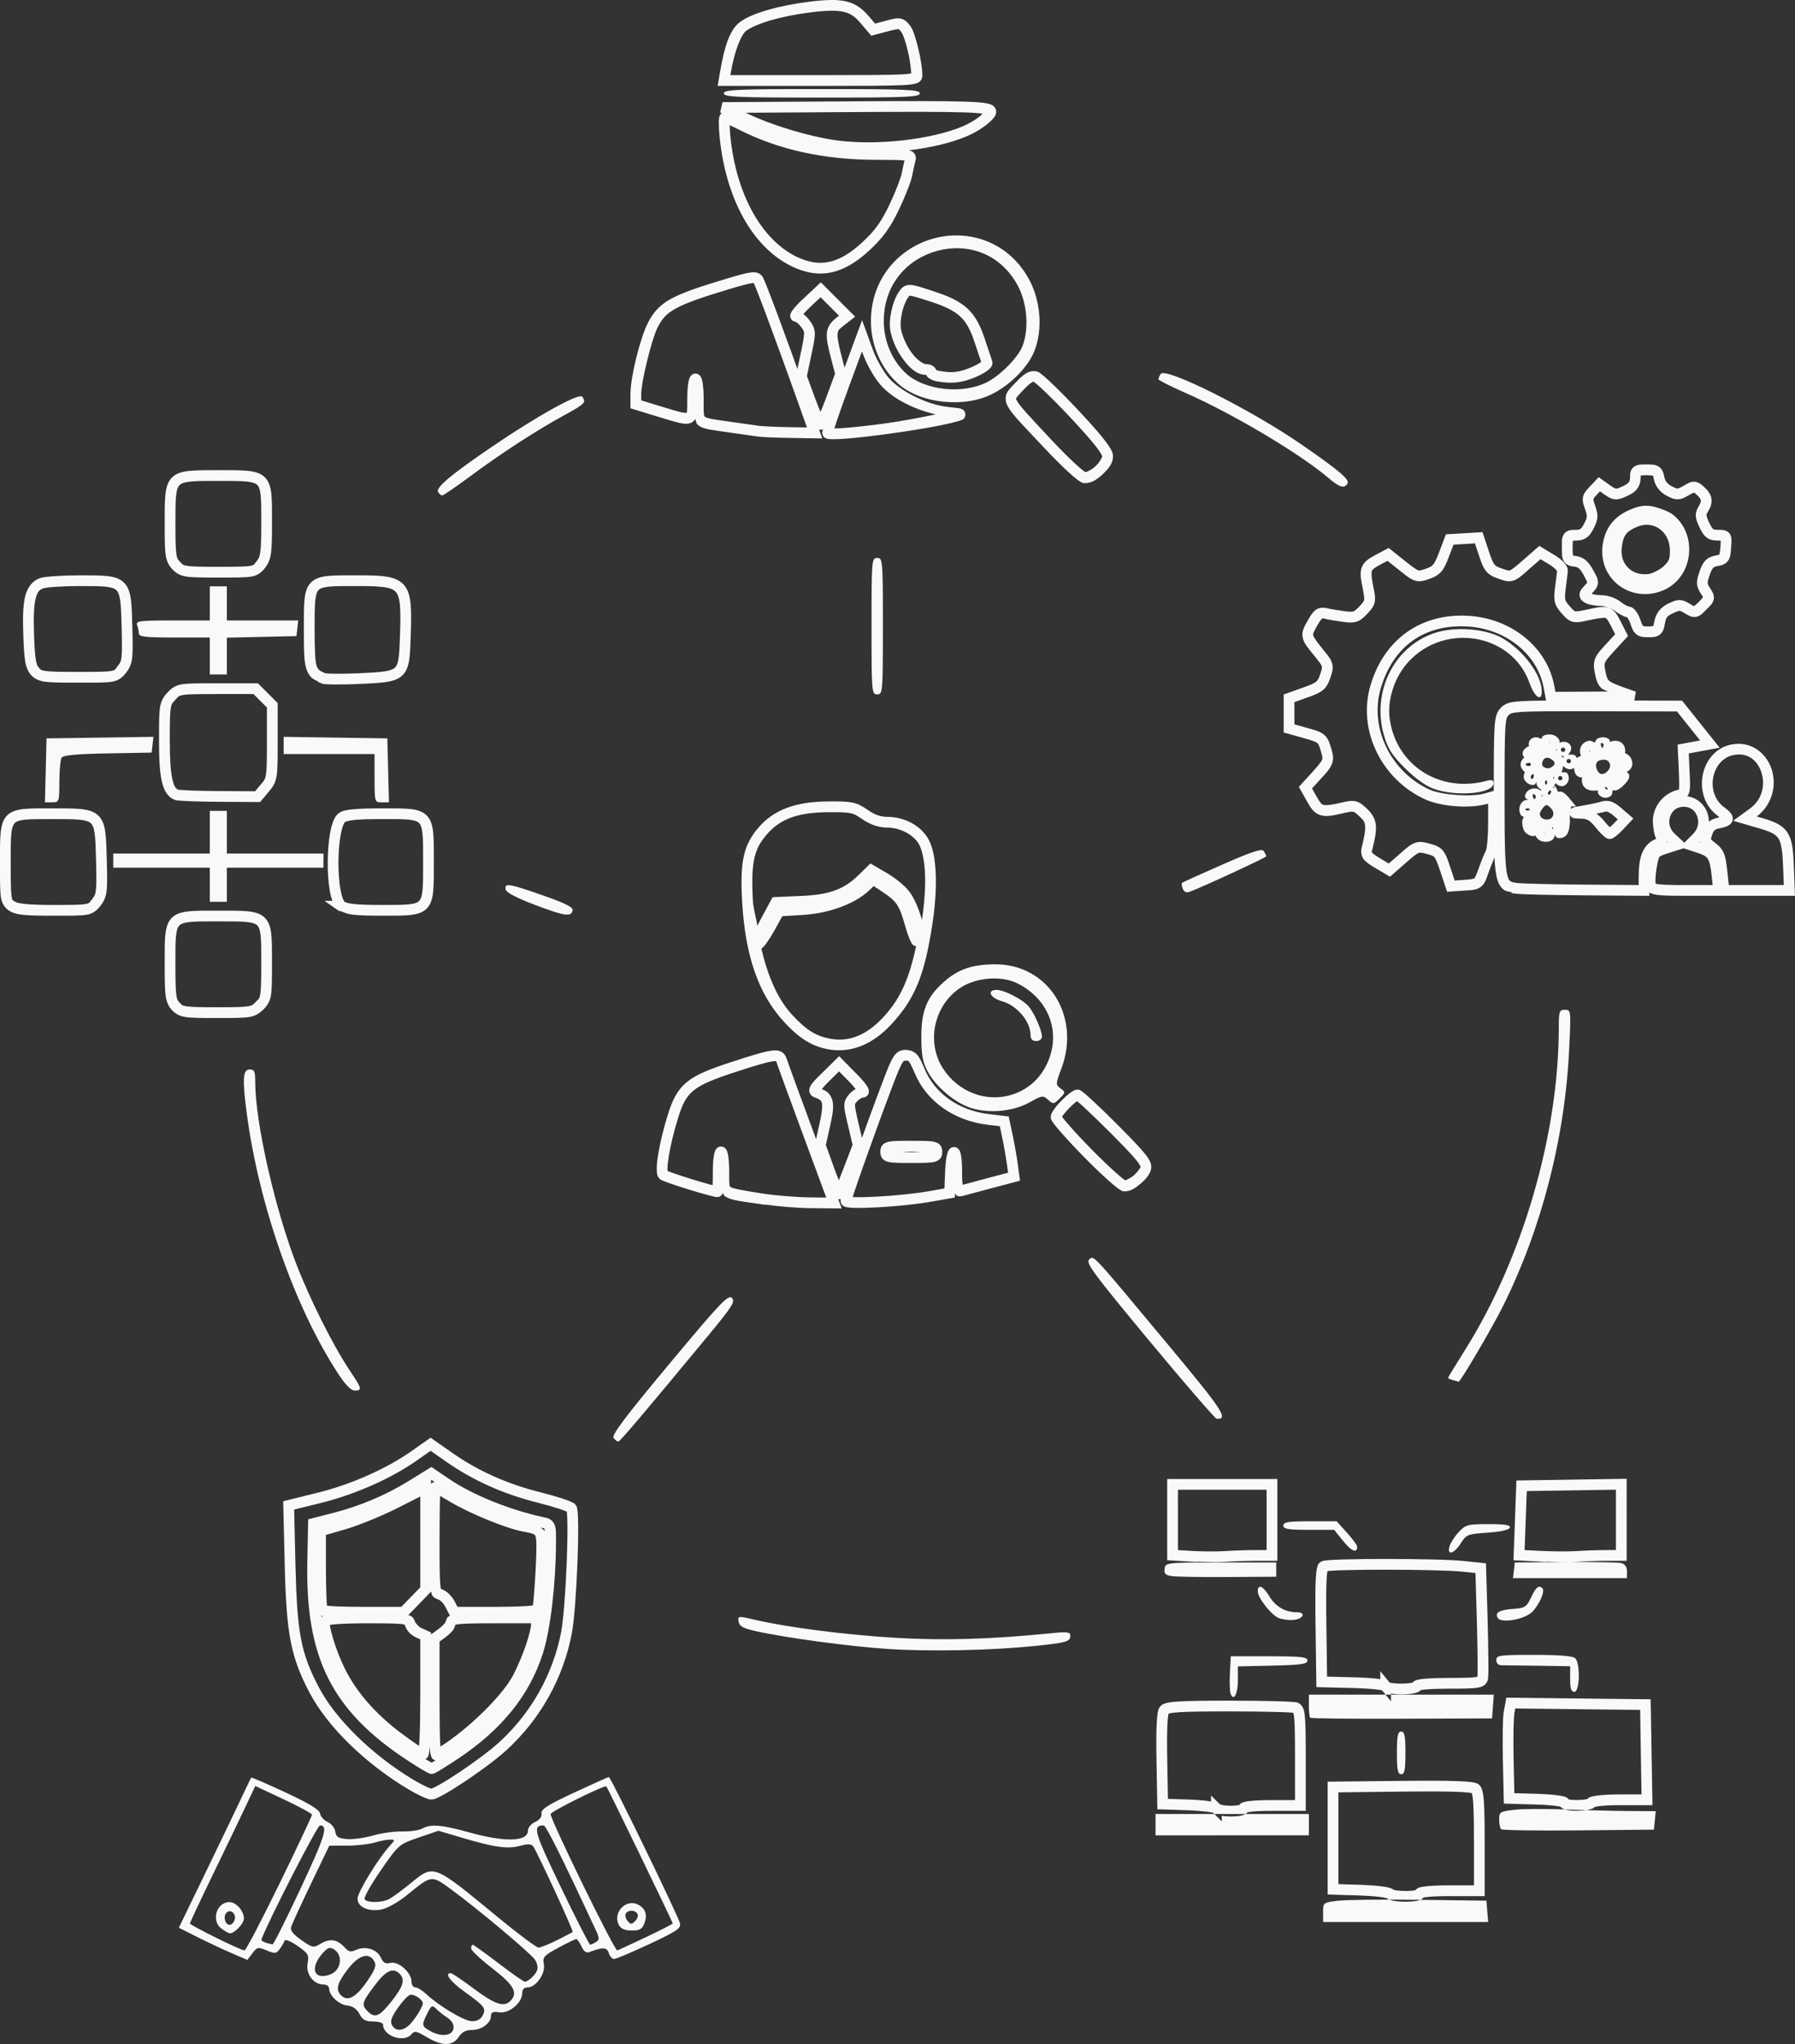 <?xml version="1.0" encoding="UTF-8" standalone="no"?>
<!-- Created with Inkscape (http://www.inkscape.org/) -->

<svg
   width="167.231mm"
   height="190.31mm"
   viewBox="0 0 167.231 190.31"
   version="1.1"
   id="svg1"
   xml:space="preserve"
   sodipodi:docname="blockchain-development-services.svg"
   inkscape:version="1.4 (e7c3feb1, 2024-10-09)"
   xmlns:inkscape="http://www.inkscape.org/namespaces/inkscape"
   xmlns:sodipodi="http://sodipodi.sourceforge.net/DTD/sodipodi-0.dtd"
   xmlns="http://www.w3.org/2000/svg"
   xmlns:svg="http://www.w3.org/2000/svg"><rect x="0" y="0" width="167.231" height="190.31" fill="#333333" stroke="none"/><sodipodi:namedview
     id="namedview1"
     pagecolor="#ffffff"
     bordercolor="#111111"
     borderopacity="1"
     inkscape:showpageshadow="0"
     inkscape:pageopacity="0"
     inkscape:pagecheckerboard="1"
     inkscape:deskcolor="#d1d1d1"
     inkscape:document-units="mm"
     inkscape:zoom="0.81791826"
     inkscape:cx="332.55157"
     inkscape:cy="750.07495"
     inkscape:window-width="2048"
     inkscape:window-height="1252"
     inkscape:window-x="0"
     inkscape:window-y="46"
     inkscape:window-maximized="1"
     inkscape:current-layer="svg1" /><defs
     id="defs1" /><g
     id="layer1"
     transform="translate(-923.425,-265.02)"
     style="fill:#f9f9f9"><path
       id="path1"
       style="fill:#f9f9f9"
       d="m 963.179,454.687 c -0.956,-0.573 -1.136,-0.606 -1.421,-0.262 -0.681,0.821 -2.643,0.165 -2.643,-0.884 0,-0.177 -0.393,-0.31 -0.918,-0.31 -0.724,0 -0.995,-0.148 -1.285,-0.701 -0.245,-0.468 -0.622,-0.728 -1.133,-0.782 -0.785,-0.083 -1.692,-0.934 -1.692,-1.589 0,-0.202 -0.238,-0.368 -0.529,-0.368 -0.922,0 -1.66,-0.986 -1.475,-1.97 0.148,-0.786 0.065,-0.929 -0.945,-1.629 -0.656,-0.454 -1.147,-0.647 -1.205,-0.474 -0.054,0.161 -0.256,0.51 -0.45,0.774 -0.315,0.431 -0.441,0.444 -1.212,0.125 -0.802,-0.332 -0.892,-0.314 -1.328,0.264 l -0.468,0.62 -1.42,-0.608 c -0.781,-0.334 -2.218,-1.009 -3.194,-1.498 l -1.774,-0.891 2.533,-5.228 c 1.393,-2.875 2.895,-6.002 3.339,-6.948 0.444,-0.946 0.833,-1.756 0.866,-1.8 0.033,-0.044 1.472,0.576 3.198,1.379 2.224,1.034 3.162,1.606 3.219,1.962 0.044,0.277 0.362,0.632 0.707,0.789 0.345,0.157 0.666,0.56 0.714,0.896 0.07,0.496 0.274,0.626 1.087,0.693 0.55,0.045 1.634,-0.102 2.409,-0.327 0.775,-0.225 2.001,-0.396 2.725,-0.38 0.724,0.016 1.567,-0.104 1.873,-0.268 0.828,-0.443 1.787,-0.363 4.426,0.367 3.325,0.92 5.426,0.853 5.426,-0.172 0,-0.283 0.294,-0.638 0.67,-0.809 0.425,-0.194 0.643,-0.484 0.595,-0.794 -0.059,-0.389 0.563,-0.786 3.034,-1.938 1.71,-0.797 3.17,-1.449 3.245,-1.449 0.177,0 6.461,12.923 6.624,13.623 0.106,0.454 -0.312,0.736 -2.855,1.926 -1.639,0.766 -3.12,1.392 -3.292,1.389 -0.172,-0.002 -0.392,-0.253 -0.488,-0.556 -0.174,-0.548 -0.562,-0.566 -1.814,-0.085 -0.279,0.107 -0.518,-0.066 -0.729,-0.528 -0.172,-0.378 -0.392,-0.687 -0.488,-0.687 -0.096,0 -0.847,0.364 -1.668,0.808 -1.352,0.732 -1.479,0.876 -1.349,1.526 0.173,0.863 -0.732,2.164 -1.505,2.164 -0.337,0 -0.51,0.183 -0.51,0.541 0,0.892 -1.224,1.915 -2.132,1.781 -0.596,-0.087 -0.778,-0.011 -0.778,0.328 0,0.672 -0.871,1.318 -1.776,1.318 -0.571,0 -0.936,0.195 -1.242,0.661 -0.562,0.857 -1.542,0.857 -2.971,3.9e-4 z m 2.497,-0.821 c 0.051,-0.354 -0.152,-0.708 -0.558,-0.974 -0.351,-0.23 -0.824,-0.604 -1.052,-0.833 -0.377,-0.377 -0.453,-0.338 -0.831,0.419 -0.553,1.108 -0.536,1.199 0.312,1.666 1.009,0.556 2.03,0.423 2.13,-0.279 z m -3.995,-0.436 c 0.513,-0.563 1.138,-1.597 1.138,-1.882 0,-0.361 -0.859,-0.921 -1.207,-0.787 -0.219,0.084 -0.74,0.65 -1.158,1.257 -0.569,0.826 -0.696,1.218 -0.507,1.556 0.35,0.626 1.09,0.564 1.735,-0.144 z m 6.703,-0.745 c 0.36,-0.673 0.215,-0.863 -1.708,-2.241 -1.302,-0.933 -1.874,-1.711 -1.258,-1.711 0.12,0 1.093,0.655 2.163,1.455 1.942,1.453 2.787,1.737 3.387,1.138 0.749,-0.749 0.344,-1.485 -1.667,-3.033 -1.091,-0.84 -1.984,-1.68 -1.984,-1.867 0,-0.186 0.065,-0.339 0.145,-0.339 0.08,0 1.159,0.774 2.399,1.72 1.24,0.946 2.342,1.72 2.451,1.72 0.33,0 1.009,-0.636 1.167,-1.094 0.082,-0.238 -0.02,-0.674 -0.226,-0.969 -0.439,-0.626 -5.315,-4.714 -7.745,-6.492 -1.912,-1.399 -1.833,-1.408 -4.181,0.505 -0.786,0.64 -1.825,1.223 -2.357,1.323 -1.24,0.233 -2.234,-0.216 -2.234,-1.01 0,-0.586 1.897,-3.691 2.992,-4.898 0.525,-0.578 0.525,-0.595 0.029,-0.595 -0.281,0 -0.927,0.126 -1.435,0.28 -0.508,0.154 -1.666,0.282 -2.572,0.284 l -1.648,0.004 -1.708,3.552 c -0.939,1.954 -1.77,3.76 -1.845,4.015 -0.097,0.326 0.186,0.688 0.954,1.221 1.061,0.737 1.112,0.745 1.842,0.314 0.838,-0.495 1.508,-0.381 2.191,0.373 0.372,0.411 0.573,0.453 1.074,0.224 0.861,-0.392 1.941,-0.056 2.292,0.715 0.228,0.501 0.435,0.614 0.904,0.497 0.732,-0.184 1.958,0.904 1.958,1.738 0,0.298 0.156,0.541 0.347,0.541 0.191,0 0.634,0.267 0.985,0.594 1.219,1.135 3.567,2.54 4.282,2.56 0.469,0.013 0.82,-0.169 1.011,-0.526 z m -8.482,-1.33 c 1.105,-1.398 1.288,-2.028 0.747,-2.569 -0.612,-0.612 -1.262,-0.305 -2.32,1.096 -1.187,1.572 -1.25,1.805 -0.651,2.404 0.672,0.672 1.097,0.495 2.224,-0.931 z m -2.326,-1.795 c 0.791,-1.133 0.938,-1.523 0.727,-1.918 -0.48,-0.896 -1.461,-0.606 -2.484,0.733 -0.994,1.302 -1.144,1.899 -0.611,2.433 0.597,0.597 1.363,0.193 2.368,-1.247 z m -2.847,-1.07 c 0.555,-0.614 0.46,-1.581 -0.195,-1.979 -0.394,-0.24 -0.594,-0.16 -1.124,0.451 -0.629,0.723 -0.825,1.503 -0.469,1.859 0.349,0.349 1.338,0.166 1.788,-0.331 z m -5.263,-8.093 c 1.668,-3.421 3.03,-6.308 3.027,-6.416 -0.004,-0.108 -1.194,-0.754 -2.646,-1.436 l -2.639,-1.239 -0.896,1.901 c -0.493,1.045 -1.862,3.891 -3.043,6.324 -1.181,2.433 -2.147,4.491 -2.147,4.573 0,0.171 4.738,2.513 5.083,2.513 0.125,0 1.592,-2.799 3.26,-6.22 z m -5.374,4.22 c -1.028,-0.72 -0.521,-2.499 0.713,-2.499 0.619,0 1.345,0.825 1.345,1.527 0,0.478 -0.866,1.383 -1.323,1.383 -0.081,0 -0.411,-0.185 -0.735,-0.412 z m 1.175,-0.797 c 0.221,-0.575 -0.339,-1.115 -0.74,-0.714 -0.339,0.339 -0.129,1.129 0.3,1.129 0.155,0 0.353,-0.187 0.44,-0.415 z m 38.286,1.588 c 1.402,-0.664 2.549,-1.25 2.549,-1.303 0,-0.121 -6.069,-12.643 -6.183,-12.757 -0.16,-0.16 -5.194,2.336 -5.194,2.576 0,0.568 5.928,12.69 6.205,12.69 0.041,0 1.221,-0.543 2.623,-1.207 z m -2.469,-1.156 c -0.615,-1.148 0.67,-2.497 1.802,-1.891 0.682,0.365 0.872,0.948 0.569,1.744 -0.201,0.529 -0.433,0.659 -1.174,0.659 -0.642,0 -1.007,-0.156 -1.197,-0.512 z m 1.726,-1.05 c -0.227,-0.368 -0.858,-0.376 -1.081,-0.014 -0.094,0.152 -0.022,0.456 0.16,0.675 0.289,0.349 0.379,0.35 0.716,0.014 0.212,-0.212 0.304,-0.515 0.206,-0.675 z m -7.481,2.456 c 0.759,-0.381 1.413,-0.722 1.454,-0.757 0.096,-0.083 -3.371,-7.585 -3.689,-7.984 -0.176,-0.221 -0.512,-0.232 -1.207,-0.04 -1.15,0.317 -2.354,0.152 -5.363,-0.736 l -2.249,-0.664 -1.848,0.631 c -1.836,0.627 -1.858,0.647 -3.524,3.052 -0.922,1.331 -1.601,2.541 -1.51,2.689 0.222,0.359 1.62,0.341 2.313,-0.029 0.306,-0.164 1.196,-0.819 1.977,-1.455 2.195,-1.788 2.041,-1.848 8.134,3.166 1.884,1.551 3.585,2.82 3.779,2.82 0.194,0 0.974,-0.312 1.733,-0.693 z m -23.916,-4.77 c 2.308,-4.923 2.614,-5.918 1.823,-5.912 -0.247,0.002 -4.68,8.623 -5.447,10.593 -0.068,0.175 0.278,0.338 1.031,0.486 0.086,0.017 1.253,-2.309 2.593,-5.168 z m 27.536,4.945 c 0.339,-0.214 0.336,-0.355 -0.021,-1.12 -3.18,-6.825 -4.634,-9.738 -4.858,-9.735 -1.05,0.016 -0.911,0.512 1.618,5.771 1.411,2.936 2.635,5.336 2.72,5.333 0.085,-0.002 0.328,-0.114 0.541,-0.249 z m 67.743,-2.771 c 0,-0.897 0.015,-0.909 1.389,-1.072 0.764,-0.091 4.187,-0.129 7.607,-0.085 l 6.218,0.08 0.082,0.992 0.082,0.992 h -7.689 -7.689 z m -15.611,-8.152 v -0.996 h 7.144 7.144 l -4e-4,0.992 -4e-4,0.992 -7.143,0.003 -7.143,0.003 z m 32.195,0.42 c -0.099,-0.099 -0.181,-0.509 -0.181,-0.911 0,-0.684 0.088,-0.741 1.389,-0.894 0.764,-0.09 2.937,-0.104 4.829,-0.032 1.892,0.072 4.548,0.137 5.904,0.144 l 2.464,0.013 -0.083,0.86 -0.083,0.86 -7.029,0.07 c -3.866,0.039 -7.111,-0.011 -7.21,-0.11 z m -99.732,-36.451 -1.82,1.275 c -2.308,1.619 -5.586,3.075 -8.662,3.836 l -3.252,0.805 0.143,5.969 c 0.151,6.378 0.566,8.525 2.293,11.82 1.667,3.181 5.154,6.58 9.15,8.986 0.435,0.262 0.876,0.498 1.248,0.674 0.186,0.088 0.354,0.16 0.504,0.215 0.149,0.055 0.25,0.104 0.457,0.104 0.269,0 0.399,-0.079 0.605,-0.172 0.206,-0.093 0.445,-0.218 0.715,-0.371 0.54,-0.307 1.203,-0.724 1.9,-1.191 1.395,-0.934 2.914,-2.056 3.82,-2.889 3.129,-2.873 5.253,-6.667 6.049,-10.809 0.239,-1.243 0.428,-3.999 0.529,-6.564 0.051,-1.283 0.076,-2.508 0.068,-3.449 -0.004,-0.471 -0.016,-0.871 -0.039,-1.18 -0.011,-0.155 -0.025,-0.285 -0.045,-0.402 -0.02,-0.117 -0.003,-0.198 -0.145,-0.391 -0.115,-0.157 -0.184,-0.172 -0.26,-0.215 -0.076,-0.043 -0.156,-0.08 -0.25,-0.119 -0.187,-0.079 -0.423,-0.164 -0.701,-0.256 -0.557,-0.185 -1.283,-0.394 -2.055,-0.588 -3.121,-0.782 -5.827,-1.992 -8.246,-3.684 z m 0,1.221 1.434,1.002 c 2.523,1.764 5.351,3.028 8.576,3.836 0.75,0.188 1.46,0.392 1.984,0.566 0.262,0.087 0.479,0.167 0.625,0.229 0.031,0.013 0.042,0.02 0.066,0.031 0.009,0.065 0.019,0.139 0.027,0.248 0.02,0.27 0.032,0.655 0.035,1.113 0.007,0.916 -0.018,2.129 -0.068,3.4 -0.1,2.543 -0.309,5.358 -0.512,6.416 -0.755,3.929 -2.77,7.533 -5.742,10.262 -0.824,0.756 -2.336,1.881 -3.701,2.795 -0.682,0.457 -1.329,0.863 -1.836,1.15 -0.253,0.144 -0.473,0.258 -0.633,0.33 -0.16,0.072 -0.304,0.084 -0.195,0.084 0.092,0 -0.007,-0.004 -0.113,-0.043 -0.106,-0.039 -0.253,-0.101 -0.42,-0.18 -0.334,-0.158 -0.753,-0.382 -1.16,-0.627 -3.857,-2.323 -7.246,-5.665 -8.779,-8.592 -1.677,-3.201 -2.029,-5.039 -2.18,-11.381 l -0.123,-5.168 2.473,-0.611 c 3.202,-0.792 6.556,-2.274 8.996,-3.986 z m 0.076,1.504 -2.148,1.324 c -2.136,1.317 -4.551,2.33 -7.111,2.982 l -2.221,0.566 -0.082,3.885 c -0.094,4.466 0.46,7.958 1.943,10.914 1.483,2.956 3.882,5.346 7.373,7.639 0.502,0.33 0.979,0.629 1.35,0.85 0.185,0.11 0.343,0.199 0.471,0.266 0.064,0.034 0.118,0.062 0.174,0.086 0.056,0.024 0.048,0.066 0.275,0.066 0.129,0 0.159,-0.022 0.195,-0.035 0.037,-0.013 0.065,-0.026 0.094,-0.039 0.058,-0.027 0.115,-0.058 0.184,-0.096 0.138,-0.076 0.312,-0.177 0.518,-0.303 0.375,-0.229 0.868,-0.548 1.377,-0.887 h 0.004 l 0.127,-0.084 c 4.065,-2.719 6.64,-5.915 7.877,-9.83 0.703,-2.225 1.193,-6.505 1.201,-10.189 0.002,-0.867 0.033,-1.308 -0.127,-1.736 -0.08,-0.214 -0.26,-0.419 -0.449,-0.52 -0.189,-0.101 -0.359,-0.132 -0.541,-0.172 -3.232,-0.699 -6.645,-2.085 -8.822,-3.562 z m -0.025,1.189 0.316,0.215 c -0.074,0.021 -0.201,0.056 -0.201,0.057 -4.3e-4,2.7e-4 -0.127,0.113 -0.127,0.113 v -0.377 z m 0.83,1.504 c 0.271,0.155 0.579,0.333 0.934,0.547 1.719,1.035 5.132,2.455 6.711,2.754 0.475,0.09 0.814,0.159 0.994,0.23 0.18,0.072 0.196,0.085 0.252,0.225 0.112,0.278 0.111,1.236 0.01,3.156 -0.05,0.945 -0.111,1.83 -0.168,2.488 -0.029,0.329 -0.056,0.601 -0.08,0.791 -6.5e-4,0.005 -10e-4,0.007 -0.002,0.012 -0.19,0.023 -0.47,0.047 -0.814,0.066 -0.702,0.039 -1.664,0.062 -2.705,0.062 h -3.51 l -0.254,-0.49 c -0.138,-0.268 -0.324,-0.507 -0.531,-0.707 -0.207,-0.2 -0.42,-0.369 -0.719,-0.447 -0.102,-0.027 -0.023,0.008 -0.014,0.021 0.009,0.014 -0.048,-0.101 -0.08,-0.398 -0.063,-0.594 -0.072,-1.835 -0.072,-4.199 0,-1.35 0.011,-2.578 0.029,-3.465 0.006,-0.275 0.013,-0.445 0.019,-0.646 z m -1.842,0.055 v 3.924 4.533 l -0.887,0.914 -0.881,0.906 h -3.479 c -1.009,0 -1.947,-0.019 -2.637,-0.051 -0.338,-0.015 -0.613,-0.034 -0.805,-0.053 -0.019,-0.188 -0.035,-0.453 -0.051,-0.781 -0.031,-0.675 -0.053,-1.592 -0.053,-2.578 v -3.234 l 1.822,-0.527 c 1.266,-0.366 3.456,-1.268 4.982,-2.043 z m 11.199,2.883 c 0.037,0.008 0.072,0.025 0.109,0.033 0.16,0.035 0.242,0.065 0.264,0.074 0.005,0.015 0.008,0.223 0.014,0.266 -0.085,-0.168 -0.246,-0.255 -0.387,-0.373 z m -10.199,5.928 c 0.036,0.129 0.04,0.291 0.115,0.402 0.159,0.237 0.434,0.346 0.592,0.387 -0.002,-5e-4 0.145,0.073 0.275,0.199 0.131,0.126 0.262,0.299 0.34,0.449 l 0.438,0.848 c -0.086,0.048 -0.175,0.098 -0.246,0.193 -0.09,0.122 -0.133,0.282 -0.133,0.406 0,-0.171 -0.008,-0.006 -0.121,0.133 -0.113,0.139 -0.287,0.306 -0.471,0.441 l -0.789,0.584 v -0.195 l -0.932,-0.424 c -0.201,-0.092 -0.523,-0.47 -0.543,-0.533 -0.05,-0.157 -0.146,-0.389 -0.355,-0.549 -0.082,-0.062 -0.2,-0.065 -0.293,-0.102 l 0.953,-0.984 1.17,-1.203 z m -10.209,2.289 c 0.041,0.012 0.077,0.022 0.113,0.029 0.008,0.002 0.019,0.002 0.027,0.004 -0.04,0.012 -0.085,0.053 -0.133,0.094 -0.006,-0.038 -0.002,-0.088 -0.008,-0.127 z m 12.59,0.596 c 0,0.043 -0.023,0.132 -0.064,0.188 -0.02,0.026 -0.021,0.022 -0.035,0.033 0.024,-0.081 0.1,-0.109 0.1,-0.221 z m -8.309,0.111 c 1.803,0 2.767,0.013 3.213,0.074 0.223,0.031 0.29,0.074 0.277,0.065 -0.012,-0.01 -0.023,-0.044 0.01,0.059 0.17,0.536 0.581,0.91 1.082,1.139 l 0.346,0.158 v 5.193 c 0,1.624 -0.025,2.996 -0.068,3.955 -0.015,0.335 -0.034,0.544 -0.053,0.768 -0.056,-0.037 -0.088,-0.056 -0.15,-0.098 -0.422,-0.285 -0.981,-0.683 -1.562,-1.121 -2.347,-1.768 -4.086,-3.764 -5.158,-5.889 -0.426,-0.845 -0.843,-1.923 -1.117,-2.818 -0.137,-0.448 -0.238,-0.851 -0.289,-1.145 -0.015,-0.084 -0.015,-0.131 -0.021,-0.193 0.171,-0.026 0.41,-0.053 0.725,-0.074 0.676,-0.046 1.634,-0.072 2.768,-0.072 z m 11.777,0 h 3.469 v 0.121 c 0,0.236 -0.181,1.043 -0.484,1.92 -0.303,0.877 -0.72,1.876 -1.146,2.719 -0.973,1.921 -4.19,5.06 -6.807,6.715 -0.007,-0.081 -0.015,-0.083 -0.021,-0.182 -0.049,-0.782 -0.066,-2.15 -0.066,-4.318 v -5.271 l 0.592,-0.436 c 0.253,-0.187 0.475,-0.4 0.65,-0.615 0.117,-0.144 0.167,-0.331 0.23,-0.51 0.024,-0.008 0.153,-0.048 0.404,-0.072 0.532,-0.052 1.525,-0.07 3.18,-0.07 z m 1.004,7.381 c -0.043,0.054 -0.086,0.109 -0.129,0.162 0.047,-0.056 0.084,-0.107 0.129,-0.162 z m -6.979,4.082 c 0.024,0.342 0.048,0.614 0.105,0.82 0.033,0.117 0.059,0.234 0.211,0.379 0.05,0.047 0.142,0.071 0.225,0.102 -0.137,0.082 -0.273,0.165 -0.359,0.213 -0.101,-0.054 -0.237,-0.133 -0.404,-0.232 -0.053,-0.032 -0.141,-0.089 -0.199,-0.125 0.052,-0.027 0.131,-0.038 0.16,-0.066 0.065,-0.063 0.091,-0.113 0.111,-0.152 0.04,-0.079 0.051,-0.13 0.065,-0.184 0.027,-0.108 0.042,-0.221 0.059,-0.363 0.011,-0.095 0.018,-0.272 0.027,-0.391 z m 90.112,0.605 c 0,-1.587 0.079,-1.984 0.397,-1.984 0.318,0 0.397,0.397 0.397,1.984 0,1.587 -0.079,1.984 -0.397,1.984 -0.318,0 -0.397,-0.397 -0.397,-1.984 z m -8.08,-3.274 c -0.067,-0.067 -0.122,-0.578 -0.122,-1.136 v -1.014 h 8.614 8.614 l -0.081,1.105 -0.081,1.105 -8.411,0.031 c -4.626,0.017 -8.466,-0.024 -8.533,-0.091 z m -7.414,-2.229 c -0.079,-0.207 -0.108,-1.078 -0.064,-1.935 l 0.08,-1.558 h 3.572 c 2.999,0 3.572,0.064 3.572,0.397 0,0.327 -0.57,0.41 -3.241,0.471 l -3.241,0.074 v 1.299 c 0,1.274 -0.392,1.997 -0.678,1.251 z m 31.634,-1.376 v -1.191 l -2.977,-0.047 c -1.637,-0.026 -3.185,-0.046 -3.44,-0.045 -0.273,10e-4 -0.463,-0.197 -0.463,-0.482 0,-0.445 0.286,-0.484 3.519,-0.484 2.384,0 3.621,0.102 3.837,0.318 0.486,0.486 0.419,3.122 -0.079,3.122 -0.294,0 -0.397,-0.309 -0.397,-1.191 z m -63.498,-2.796 c -3.548,-0.224 -9.654,-1.047 -12.437,-1.677 -1.132,-0.256 -1.473,-0.45 -1.536,-0.873 -0.078,-0.531 -0.042,-0.535 1.455,-0.184 3.064,0.718 8.517,1.419 13.177,1.693 4.503,0.265 8.843,0.137 14.486,-0.426 1.508,-0.151 1.786,-0.115 1.786,0.228 0,0.555 -0.356,0.657 -3.355,0.962 -4.038,0.411 -9.659,0.526 -13.576,0.278 z m 36.34,-2.885 c -0.696,-0.288 -1.946,-1.882 -1.946,-2.481 0,-0.714 0.51,-0.501 1.069,0.446 0.566,0.958 1.478,1.497 2.538,1.497 0.943,0 0.654,0.647 -0.319,0.717 -0.425,0.031 -1.029,-0.05 -1.341,-0.18 z m 20.416,-8e-4 c -0.305,-0.493 0.151,-0.76 1.45,-0.851 1.085,-0.075 1.231,-0.171 1.656,-1.075 0.447,-0.952 0.723,-1.171 1.057,-0.837 0.266,0.266 -0.331,1.605 -0.991,2.225 -0.73,0.686 -2.858,1.047 -3.172,0.538 z m -30.381,-3.9 c -0.586,-0.09 -0.726,-0.237 -0.661,-0.691 0.081,-0.569 0.143,-0.576 5.242,-0.576 h 5.159 v 0.661 0.661 l -4.498,0.029 c -2.474,0.016 -4.832,-0.022 -5.241,-0.085 z m 31.881,-0.54 0.084,-0.728 4.71,-0.038 c 2.59,-0.021 4.942,0.023 5.226,0.097 0.33,0.086 0.516,0.363 0.516,0.766 v 0.631 h -5.309 -5.309 z m -15.898,-2.72 -0.844,-1.05 h -2.369 c -1.929,0 -2.369,-0.074 -2.369,-0.397 0,-0.325 0.452,-0.397 2.483,-0.397 h 2.483 l 0.957,1.059 c 0.526,0.583 0.957,1.171 0.957,1.307 0,0.646 -0.53,0.432 -1.297,-0.522 z m 9.908,0.471 c 0.099,-0.327 0.486,-0.923 0.861,-1.323 0.632,-0.675 0.833,-0.728 2.77,-0.728 1.553,0 2.061,0.085 1.98,0.331 -0.069,0.208 -0.837,0.38 -2.069,0.463 -1.86,0.126 -1.987,0.176 -2.493,0.982 -0.629,1.002 -1.325,1.184 -1.05,0.275 z m -77.885,-10.064 c -0.215,-0.259 1.027,-1.912 5.176,-6.887 4.762,-5.71 5.508,-6.497 5.842,-6.163 0.334,0.334 0.052,0.782 -2.208,3.513 -5.786,6.992 -8.203,9.843 -8.361,9.86 -0.091,0.01 -0.293,-0.136 -0.449,-0.323 z m 49.907,-9.055 c -5.173,-6.228 -5.95,-7.277 -5.603,-7.565 0.467,-0.388 0.05,-0.84 7.692,8.334 4.774,5.731 5.314,6.569 4.181,6.481 -0.145,-0.011 -2.967,-3.274 -6.27,-7.251 z m -75.623,2.98 c -3.999,-6.145 -7.329,-15.639 -8.452,-24.096 -0.432,-3.254 -0.377,-4.148 0.254,-4.148 0.453,0 0.529,0.176 0.529,1.223 0,3.68 1.815,11.696 3.827,16.901 1.298,3.358 3.467,7.666 5.026,9.98 1.082,1.607 1.125,1.794 0.414,1.794 -0.35,0 -0.878,-0.546 -1.599,-1.654 z m 103.92,0.678 c -0.255,-0.067 -0.463,-0.159 -0.463,-0.206 0,-0.047 0.73,-1.247 1.623,-2.667 5.336,-8.49 8.69,-20.041 8.695,-29.951 8e-4,-1.516 0.048,-1.654 0.571,-1.654 0.565,0 0.568,0.034 0.394,3.689 -0.394,8.26 -2.583,16.735 -6.181,23.932 -1.035,2.07 -3.99,7.092 -4.125,7.009 -0.028,-0.017 -0.259,-0.085 -0.513,-0.152 z m -63.537,-30.668 c -0.716,0.102 -1.782,0.432 -3.678,1.049 -2.033,0.661 -3.283,1.151 -4.178,1.885 -0.894,0.734 -1.346,1.688 -1.77,3.059 -0.41,1.326 -0.718,2.615 -0.885,3.633 -0.084,0.509 -0.133,0.949 -0.139,1.309 -0.003,0.18 0.004,0.337 0.031,0.49 0.027,0.153 0.055,0.315 0.227,0.486 0.123,0.123 0.16,0.117 0.221,0.146 0.061,0.029 0.127,0.059 0.203,0.09 0.153,0.062 0.348,0.133 0.576,0.213 0.456,0.159 1.041,0.351 1.635,0.535 0.594,0.185 1.195,0.361 1.682,0.494 0.243,0.067 0.458,0.124 0.633,0.164 0.175,0.04 0.267,0.07 0.449,0.07 2.9e-4,0 0.166,-0.027 0.166,-0.027 3e-4,-10e-5 0.121,-0.062 0.121,-0.062 2.9e-4,-2e-4 0.076,-0.064 0.076,-0.065 2.9e-4,-3e-4 0.035,-0.04 0.047,-0.057 0.047,-0.066 0.056,-0.101 0.066,-0.129 0.011,-0.032 0.012,-0.044 0.016,-0.062 0.069,0.092 0.064,0.224 0.16,0.293 0.642,0.459 1.515,0.482 3.406,0.775 l 0.359,0.057 0.014,-0.025 c 1.229,0.169 2.948,0.322 4.135,0.336 l 3.012,0.033 -2.625,-7.098 c -0.653,-1.764 -1.263,-3.42 -1.719,-4.666 -0.228,-0.623 -0.416,-1.143 -0.553,-1.523 -0.137,-0.38 -0.231,-0.652 -0.234,-0.662 -0.069,-0.225 -0.226,-0.512 -0.512,-0.654 -0.286,-0.142 -0.585,-0.137 -0.943,-0.086 z m 0.496,0.98 c -0.015,-0.007 -0.031,-0.055 0.002,0.053 0.036,0.117 0.112,0.327 0.25,0.709 0.138,0.382 0.327,0.903 0.555,1.527 0.456,1.248 1.066,2.905 1.719,4.67 l 2.123,5.734 -1.561,-0.018 c -1.22,-0.014 -3.222,-0.178 -4.365,-0.355 -1.904,-0.296 -2.801,-0.475 -2.979,-0.602 -0.089,-0.064 -0.092,-0.065 -0.119,-0.285 -0.027,-0.22 -0.016,-0.607 -0.016,-1.148 0,-0.545 -0.029,-1.022 -0.082,-1.389 -0.026,-0.183 -0.054,-0.336 -0.105,-0.482 -0.026,-0.073 -0.054,-0.146 -0.121,-0.236 -0.067,-0.09 -0.22,-0.238 -0.457,-0.238 -0.238,0 -0.39,0.148 -0.457,0.238 -0.067,0.09 -0.093,0.163 -0.119,0.236 -0.051,0.147 -0.081,0.299 -0.107,0.482 -0.052,0.368 -0.08,0.848 -0.08,1.395 0,0.488 -0.008,0.924 -0.019,1.248 -0.117,-0.029 -0.22,-0.054 -0.365,-0.094 -0.47,-0.129 -1.065,-0.304 -1.65,-0.486 -0.586,-0.182 -1.163,-0.372 -1.602,-0.525 -0.219,-0.077 -0.406,-0.144 -0.533,-0.195 -0.019,-0.008 -0.025,-0.011 -0.041,-0.018 -0.007,-0.06 -0.015,-0.136 -0.014,-0.252 0.005,-0.278 0.046,-0.684 0.125,-1.162 0.157,-0.956 0.456,-2.214 0.854,-3.5 0.404,-1.309 0.746,-2.005 1.447,-2.58 0.701,-0.575 1.849,-1.054 3.855,-1.707 1.888,-0.614 2.971,-0.934 3.508,-1.01 0.268,-0.038 0.37,-0.002 0.355,-0.01 z m 12.059,-1.057 c -0.187,0 -0.408,0.018 -0.623,0.129 -0.215,0.111 -0.384,0.294 -0.525,0.514 -0.283,0.439 -0.535,1.085 -0.982,2.258 -0.772,2.023 -1.749,4.7 -2.535,6.91 -0.393,1.105 -0.739,2.093 -0.986,2.826 -0.124,0.367 -0.223,0.669 -0.293,0.895 0,0.011 0,0.017 -0.01,0.027 l -0.119,-0.004 v 0.518 c 0,0.173 0.097,0.323 0.174,0.395 0.077,0.072 0.139,0.099 0.191,0.121 0.106,0.044 0.188,0.059 0.281,0.074 0.187,0.029 0.409,0.042 0.682,0.049 0.545,0.013 1.276,-0.006 2.092,-0.051 1.632,-0.089 3.589,-0.276 4.971,-0.52 l 2.25,-0.396 0.016,-0.4 c 0.063,0.079 0.073,0.18 0.176,0.227 0.247,0.11 0.447,0.054 0.588,0.014 0.228,-0.065 1.447,-0.393 2.66,-0.713 l 2.635,-0.695 -0.229,-1.66 c -0.096,-0.694 -0.301,-1.85 -0.463,-2.613 l -0.363,-1.707 -1.82,-0.215 c -2.835,-0.333 -5.073,-1.928 -6.027,-4.23 -0.257,-0.62 -0.431,-1.012 -0.701,-1.316 -0.27,-0.305 -0.687,-0.434 -1.039,-0.434 z m 0,1 c 0.221,0 0.192,-0.017 0.291,0.096 0.099,0.112 0.278,0.44 0.525,1.037 1.104,2.664 3.689,4.472 6.834,4.842 l 1.109,0.131 0.213,1.006 c 0.155,0.729 0.362,1.891 0.451,2.541 l 0.107,0.783 -1.779,0.469 c -1.113,0.293 -2.063,0.547 -2.455,0.656 -0.024,-0.183 -0.051,-0.495 -0.051,-1.195 0,-0.631 -0.03,-1.106 -0.084,-1.453 -0.027,-0.173 -0.055,-0.31 -0.111,-0.449 -0.028,-0.07 -0.059,-0.141 -0.137,-0.229 -0.078,-0.087 -0.252,-0.207 -0.459,-0.191 -0.207,0.015 -0.335,0.133 -0.4,0.213 -0.066,0.08 -0.097,0.147 -0.125,0.215 -0.057,0.135 -0.091,0.277 -0.125,0.453 -0.067,0.352 -0.117,0.832 -0.142,1.465 l -0.061,1.51 -1.457,0.258 c -1.308,0.231 -3.253,0.419 -4.852,0.506 -0.799,0.043 -1.513,0.061 -2.012,0.049 -0.103,-0.003 -0.146,-0.011 -0.229,-0.016 0.064,-0.201 0.138,-0.431 0.242,-0.738 0.245,-0.725 0.589,-1.711 0.98,-2.812 0.784,-2.204 1.76,-4.876 2.527,-6.887 0.445,-1.165 0.717,-1.808 0.889,-2.074 0.086,-0.133 0.128,-0.156 0.142,-0.164 0.015,-0.008 0.045,-0.019 0.166,-0.019 z m 0.512,7.467 c -1.105,0 -1.687,-0.006 -2.125,0.092 -0.219,0.049 -0.453,0.148 -0.602,0.359 -0.149,0.212 -0.154,0.426 -0.154,0.578 0,0.152 0.01,0.365 0.154,0.576 0.149,0.212 0.382,0.311 0.602,0.359 0.439,0.097 1.02,0.094 2.125,0.094 1.105,0 1.688,0.004 2.127,-0.094 0.219,-0.049 0.453,-0.148 0.602,-0.359 0.149,-0.212 0.154,-0.424 0.154,-0.576 0,-0.152 -0.01,-0.367 -0.154,-0.578 -0.149,-0.212 -0.382,-0.311 -0.602,-0.359 -0.439,-0.097 -1.022,-0.092 -2.127,-0.092 z m 0,1 c 0.464,0 0.511,0.021 0.807,0.029 -0.295,0.008 -0.342,0.029 -0.807,0.029 -0.465,0 -0.511,-0.021 -0.807,-0.029 0.296,-0.008 0.342,-0.029 0.807,-0.029 z m -6.721,-8.881 -1.627,1.602 c -0.547,0.539 -0.853,0.832 -1.041,1.17 -0.094,0.169 -0.177,0.449 -0.047,0.703 0.13,0.254 0.329,0.324 0.473,0.377 0.243,0.09 0.398,0.176 0.484,0.25 0.086,0.074 0.12,0.127 0.152,0.256 0.064,0.258 0.015,0.86 -0.213,1.885 l -0.465,2.094 1.002,2.768 h 0.01 c 0.179,0.484 0.358,0.964 0.492,1.293 0.084,0.206 0.155,0.372 0.215,0.496 0.03,0.062 0.055,0.111 0.092,0.17 0.019,0.029 0.031,0.059 0.096,0.121 0.016,0.016 0.038,0.034 0.068,0.055 0.031,0.021 0.134,0.066 0.135,0.066 0,3.2e-4 0.259,0.012 0.26,0.012 8e-4,-1.8e-4 0.257,-0.144 0.258,-0.145 v -0.002 c 0.099,-0.105 0.078,-0.106 0.09,-0.129 0.012,-0.023 0.023,-0.043 0.033,-0.065 0.021,-0.044 0.043,-0.096 0.07,-0.16 0.055,-0.129 0.128,-0.302 0.213,-0.514 0.171,-0.422 0.394,-0.992 0.631,-1.607 l 0.912,-2.373 -0.496,-2.104 v -0.002 c -0.221,-0.928 -0.318,-1.422 -0.318,-1.631 10e-5,-0.209 0,-0.155 0.203,-0.385 0.087,-0.096 0.216,-0.199 0.33,-0.266 0.114,-0.067 0.232,-0.082 0.176,-0.082 0.115,0 0.306,-0.035 0.445,-0.195 0.139,-0.16 0.145,-0.356 0.129,-0.469 -0.033,-0.226 -0.114,-0.33 -0.209,-0.471 -0.19,-0.282 -0.487,-0.619 -0.9,-1.039 z m -0.012,1.414 0.953,0.967 c 0.297,0.302 0.45,0.497 0.596,0.682 -0.01,0.005 -0.02,0.005 -0.029,0.01 -0.204,0.119 -0.398,0.273 -0.566,0.459 -0.234,0.259 -0.461,0.618 -0.461,1.055 0,0.437 0.124,0.931 0.346,1.863 l 0.424,1.803 -0.801,2.086 c -0.18,0.468 -0.332,0.85 -0.478,1.217 -0.134,-0.342 -0.267,-0.677 -0.428,-1.121 l -0.119,-0.33 v 0 l -0.664,-1.836 0.402,-1.809 c 0.235,-1.058 0.358,-1.739 0.207,-2.344 -0.075,-0.302 -0.244,-0.577 -0.471,-0.771 -0.146,-0.126 -0.335,-0.195 -0.512,-0.277 0.113,-0.142 0.266,-0.333 0.693,-0.754 z m 22.229,1.703 c -0.223,0 -0.328,0.072 -0.443,0.137 -0.116,0.065 -0.228,0.142 -0.344,0.232 -0.233,0.181 -0.483,0.412 -0.721,0.656 -0.238,0.244 -0.462,0.5 -0.639,0.738 -0.088,0.119 -0.164,0.232 -0.227,0.35 -0.062,0.117 -0.129,0.224 -0.129,0.439 0,0.153 0.036,0.206 0.061,0.26 0.024,0.053 0.049,0.095 0.076,0.139 0.055,0.088 0.12,0.179 0.201,0.285 0.163,0.212 0.388,0.479 0.662,0.791 0.548,0.624 1.297,1.425 2.121,2.264 0.825,0.84 1.623,1.603 2.252,2.162 0.314,0.28 0.585,0.507 0.805,0.674 0.11,0.084 0.207,0.153 0.301,0.209 0.094,0.056 0.133,0.133 0.404,0.133 0.566,-0.001 1.005,-0.316 1.443,-0.68 0.439,-0.363 0.833,-0.78 0.998,-1.299 0.073,-0.23 0.047,-0.509 -0.053,-0.75 -0.1,-0.241 -0.26,-0.473 -0.492,-0.764 -0.465,-0.582 -1.244,-1.393 -2.535,-2.688 -0.866,-0.868 -1.679,-1.657 -2.301,-2.232 -0.311,-0.288 -0.573,-0.523 -0.773,-0.691 -0.1,-0.084 -0.185,-0.152 -0.262,-0.207 -0.038,-0.028 -0.074,-0.052 -0.121,-0.078 -0.047,-0.026 -0.067,-0.08 -0.285,-0.08 z m -0.049,1.072 c 0.027,0.022 0.041,0.031 0.074,0.059 0.179,0.15 0.433,0.379 0.736,0.66 0.607,0.563 1.416,1.345 2.273,2.205 1.285,1.288 2.057,2.096 2.463,2.604 0.203,0.254 0.309,0.433 0.348,0.525 0.038,0.092 0.023,0.064 0.023,0.062 -0.047,0.149 -0.339,0.548 -0.682,0.832 -0.32,0.265 -0.678,0.399 -0.754,0.42 -0.043,-0.028 -0.085,-0.056 -0.152,-0.107 -0.185,-0.14 -0.444,-0.358 -0.746,-0.627 -0.605,-0.538 -1.391,-1.29 -2.203,-2.115 -0.813,-0.827 -1.553,-1.619 -2.084,-2.223 -0.265,-0.302 -0.478,-0.559 -0.617,-0.74 -0.037,-0.048 -0.052,-0.073 -0.078,-0.109 0.029,-0.047 0.057,-0.093 0.105,-0.158 0.137,-0.185 0.338,-0.417 0.551,-0.635 0.213,-0.218 0.439,-0.426 0.619,-0.566 0.051,-0.04 0.083,-0.059 0.123,-0.086 z m -9.898,0.626 c -1.504,-0.484 -3.273,-1.979 -4.031,-3.408 -0.459,-0.866 -0.582,-1.541 -0.582,-3.213 0,-2.499 0.548,-3.782 2.229,-5.221 1.286,-1.101 2.592,-1.526 4.686,-1.526 4.905,0 7.959,4.822 6.137,9.691 -0.546,1.46 -0.549,1.52 -0.077,1.865 0.47,0.343 0.466,0.378 -0.088,0.932 -0.544,0.544 -0.602,0.551 -1.073,0.125 -0.471,-0.426 -0.564,-0.414 -1.734,0.241 -1.524,0.852 -3.762,1.062 -5.468,0.514 z m 3.687,-1.19 c 1.484,-0.426 2.643,-1.388 3.337,-2.771 1.451,-2.891 0.351,-6.075 -2.628,-7.607 -1.546,-0.795 -3.995,-0.589 -5.486,0.461 -2.403,1.692 -3.067,5.078 -1.471,7.491 1.399,2.114 3.922,3.093 6.249,2.426 z m 1.877,-5.581 c 0,-1.286 -1.278,-2.789 -2.695,-3.171 -1.068,-0.288 -1.409,-1.045 -0.47,-1.045 0.69,0 2.369,0.853 2.956,1.503 0.521,0.576 1.267,2.257 1.267,2.854 0,0.229 -0.23,0.405 -0.529,0.405 -0.358,0 -0.529,-0.176 -0.529,-0.547 z m -18.901,-21.761 c -2.998,0.025 -5.019,0.765 -6.463,2.451 -0.677,0.79 -1.126,1.608 -1.355,2.654 -0.229,1.046 -0.253,2.307 -0.16,4.08 0.268,5.118 1.517,8.781 3.973,11.406 1.383,1.479 2.523,2.192 4.027,2.479 2.117,0.403 4.175,-0.439 5.924,-2.336 2.198,-2.384 3.085,-4.576 3.811,-9.332 0.266,-1.743 0.367,-3.356 0.307,-4.715 -0.06,-1.359 -0.264,-2.457 -0.707,-3.225 -0.72,-1.247 -2.243,-2.027 -3.803,-2.027 -0.597,-2.3e-4 -1.159,-0.188 -1.811,-0.639 -0.496,-0.343 -0.899,-0.58 -1.445,-0.691 -0.546,-0.112 -1.189,-0.115 -2.297,-0.105 z m 0.01,1 c 1.099,-0.009 1.7,0.007 2.088,0.086 0.388,0.079 0.609,0.208 1.078,0.533 0.773,0.535 1.561,0.816 2.379,0.816 1.21,4.8e-4 2.446,0.676 2.938,1.527 0.29,0.502 0.518,1.496 0.574,2.77 0.054,1.213 -0.052,2.708 -0.283,4.305 -0.286,-1.004 -0.718,-2.104 -1.283,-2.775 -0.443,-0.526 -1.271,-1.175 -1.988,-1.596 l -1.529,-0.895 -1.103,1.08 c -1.361,1.331 -2.696,1.83 -5.324,1.945 l -2.691,0.119 -1.1,2.037 c -0.177,0.328 -0.192,0.397 -0.316,0.633 -0.121,-0.847 -0.375,-1.491 -0.426,-2.453 -0.091,-1.738 -0.057,-2.921 0.139,-3.814 0.196,-0.893 0.535,-1.512 1.139,-2.217 1.246,-1.456 2.865,-2.077 5.711,-2.102 z m 4.279,6.879 0.801,0.529 c 0.705,0.467 1.079,0.778 1.357,1.189 0.279,0.411 0.486,0.974 0.76,1.957 0.129,0.464 0.271,0.885 0.404,1.207 0.067,0.161 0.13,0.295 0.201,0.414 0.036,0.06 0.07,0.115 0.131,0.18 0.043,0.046 0.172,0.094 0.293,0.135 -0.623,2.87 -1.377,4.778 -3.025,6.566 -1.591,1.726 -3.24,2.366 -5,2.031 -1.312,-0.25 -2.172,-0.777 -3.484,-2.18 -1.445,-1.545 -2.306,-3.704 -2.912,-6.211 0.009,-0.007 0.037,-0.01 0.045,-0.016 0.066,-0.049 0.114,-0.097 0.164,-0.15 0.1,-0.106 0.198,-0.233 0.307,-0.385 0.218,-0.304 0.47,-0.704 0.715,-1.146 l 0.727,-1.314 1.895,-0.117 c 2.461,-0.154 4.869,-1.013 6.242,-2.326 z m -61.059,2.287 c -1.149,0 -2.01,-0.009 -2.693,0.057 -0.683,0.066 -1.236,0.209 -1.635,0.604 -0.399,0.394 -0.547,0.946 -0.613,1.623 -0.067,0.677 -0.057,1.527 -0.057,2.664 0,1.526 0.009,2.392 0.092,3 0.083,0.608 0.302,1.01 0.582,1.311 0.278,0.298 0.665,0.556 1.254,0.645 0.589,0.089 1.425,0.094 2.959,0.094 1.582,0 2.416,-0.002 3.014,-0.1 0.597,-0.098 0.975,-0.373 1.299,-0.697 0.324,-0.324 0.599,-0.7 0.697,-1.299 0.098,-0.598 0.1,-1.436 0.1,-3.023 0,-1.117 0.007,-1.953 -0.06,-2.621 -0.067,-0.668 -0.217,-1.214 -0.617,-1.604 -0.4,-0.389 -0.948,-0.53 -1.631,-0.596 -0.682,-0.065 -1.542,-0.057 -2.689,-0.057 z m 0,1 c 1.151,0 2.002,-0.004 2.594,0.053 0.592,0.057 0.879,0.17 1.029,0.316 0.15,0.146 0.263,0.416 0.32,0.988 0.058,0.572 0.055,1.399 0.055,2.52 0,1.584 -0.014,2.423 -0.086,2.861 -0.072,0.438 -0.122,0.458 -0.418,0.754 -0.296,0.296 -0.317,0.346 -0.754,0.418 -0.437,0.072 -1.273,0.086 -2.852,0.086 -1.529,0 -2.366,-0.017 -2.811,-0.084 -0.445,-0.067 -0.45,-0.098 -0.672,-0.336 -0.205,-0.22 -0.256,-0.279 -0.322,-0.764 -0.066,-0.485 -0.082,-1.345 -0.082,-2.865 0,-1.141 -0.005,-1.983 0.053,-2.566 0.057,-0.584 0.17,-0.861 0.32,-1.01 0.15,-0.148 0.434,-0.262 1.025,-0.318 0.592,-0.057 1.446,-0.053 2.6,-0.053 z m 29.5,-1.533 c -1.717,-0.649 -2.676,-1.154 -2.731,-1.439 -0.122,-0.627 0.272,-0.565 3.465,0.55 2.052,0.717 2.829,1.106 2.775,1.389 -0.122,0.64 -0.717,0.555 -3.509,-0.501 z m -45.008,-8.992 c -1.108,0 -1.938,-0.008 -2.602,0.06 -0.664,0.069 -1.212,0.224 -1.596,0.633 -0.384,0.409 -0.52,0.964 -0.584,1.662 -0.064,0.698 -0.055,1.58 -0.055,2.76 0,1.689 10e-4,2.579 0.09,3.178 0.089,0.599 0.402,0.985 0.711,1.201 0.667,0.467 1.61,0.502 4.236,0.502 1.673,0 2.505,0.009 3.098,-0.1 0.592,-0.109 0.94,-0.453 1.225,-0.814 0.282,-0.358 0.499,-0.758 0.572,-1.363 0.073,-0.605 0.058,-1.44 0.018,-2.951 -0.029,-1.079 -0.045,-1.894 -0.135,-2.547 -0.09,-0.653 -0.265,-1.189 -0.672,-1.566 -0.407,-0.377 -0.955,-0.521 -1.637,-0.59 -0.682,-0.068 -1.535,-0.065 -2.67,-0.065 z m 0,1 c 1.136,0 1.979,-7.3e-4 2.57,0.059 0.591,0.059 0.892,0.175 1.057,0.328 0.165,0.153 0.285,0.417 0.361,0.971 0.076,0.554 0.096,1.355 0.125,2.436 0.04,1.506 0.045,2.334 -0.012,2.805 -0.057,0.47 -0.121,0.559 -0.363,0.867 -0.282,0.358 -0.225,0.375 -0.619,0.447 -0.395,0.073 -1.245,0.084 -2.918,0.084 -2.603,0 -3.414,-0.147 -3.662,-0.32 -0.249,-0.175 -0.231,-0.085 -0.297,-0.529 -0.066,-0.444 -0.078,-1.345 -0.078,-3.031 0,-1.183 -0.005,-2.059 0.051,-2.67 0.056,-0.611 0.171,-0.912 0.316,-1.066 0.145,-0.154 0.403,-0.266 0.969,-0.324 0.565,-0.058 1.388,-0.055 2.5,-0.055 z m 30.771,-1 c -1.168,0 -2.027,0.025 -2.66,0.086 -0.633,0.06 -1.036,0.116 -1.383,0.369 -0.271,0.198 -0.404,0.466 -0.523,0.771 -0.119,0.305 -0.21,0.661 -0.283,1.059 -0.145,0.794 -0.218,1.753 -0.223,2.713 -0.005,0.96 0.058,1.915 0.195,2.705 0.059,0.342 0.142,0.636 0.236,0.91 h -0.732 l 1.299,0.908 c 0.071,0.05 0.212,0.044 0.291,0.082 l -0.004,0.01 h 0.041 c 0.291,0.131 0.574,0.246 1.055,0.295 0.631,0.064 1.488,0.088 2.699,0.088 1.096,0 1.92,0.008 2.578,-0.06 0.658,-0.068 1.2,-0.222 1.584,-0.623 0.384,-0.401 0.523,-0.947 0.588,-1.629 0.065,-0.681 0.057,-1.54 0.057,-2.686 0,-1.145 0.008,-2.004 -0.057,-2.686 -0.065,-0.682 -0.206,-1.228 -0.59,-1.629 -0.384,-0.401 -0.926,-0.555 -1.586,-0.623 -0.659,-0.068 -1.483,-0.06 -2.582,-0.06 z m 0,1 c 1.102,0 1.916,-0.004 2.479,0.055 0.562,0.058 0.824,0.17 0.969,0.32 0.144,0.15 0.258,0.441 0.314,1.033 0.056,0.592 0.053,1.441 0.053,2.59 0,1.148 0.004,1.998 -0.053,2.59 -0.056,0.592 -0.17,0.883 -0.314,1.033 -0.144,0.15 -0.404,0.262 -0.965,0.32 -0.561,0.058 -1.375,0.055 -2.475,0.055 -1.198,0 -2.034,-0.025 -2.598,-0.082 -0.564,-0.057 -0.842,-0.162 -0.912,-0.211 0.011,0.008 -0.087,-0.098 -0.168,-0.309 -0.081,-0.21 -0.159,-0.511 -0.221,-0.863 -0.123,-0.705 -0.186,-1.617 -0.182,-2.529 0.005,-0.912 0.077,-1.827 0.207,-2.537 0.065,-0.355 0.144,-0.66 0.229,-0.875 0.084,-0.215 0.187,-0.33 0.186,-0.328 0.003,-0.002 0.312,-0.125 0.885,-0.18 0.573,-0.055 1.413,-0.082 2.566,-0.082 z m -16.058,6.115 v -1.587 h -4.498 -4.498 v -0.661 -0.661 h 4.498 4.498 v -1.984 -1.984 h 0.794 0.794 v 1.984 1.984 h 4.498 4.498 v 0.661 0.661 h -4.498 -4.498 v 1.587 1.587 h -0.794 -0.794 z m 90.648,0.374 c -0.095,-0.247 -0.13,-0.493 -0.077,-0.546 0.053,-0.053 1.74,-0.817 3.751,-1.699 2.834,-1.243 3.704,-1.525 3.875,-1.255 0.121,0.191 0.221,0.407 0.222,0.48 0,0.115 -6.01,2.895 -7.17,3.315 -0.263,0.095 -0.495,-0.018 -0.602,-0.295 z m 38.405,-17.528 c -3.765,-0.008 -5.736,-0.007 -6.867,0.062 -0.566,0.035 -0.926,0.082 -1.223,0.18 -0.297,0.097 -0.519,0.271 -0.666,0.418 -0.147,0.147 -0.318,0.363 -0.416,0.652 -0.098,0.289 -0.148,0.637 -0.184,1.172 -0.072,1.07 -0.076,2.909 -0.076,6.408 0,4.078 -3e-4,6.159 0.234,7.377 0.117,0.609 0.318,1.056 0.68,1.336 0.227,0.176 0.489,0.188 0.742,0.24 v 0.088 l 0.439,0.055 c 0.335,0.042 1.114,0.065 2.268,0.092 1.154,0.027 2.624,0.049 4.137,0.06 l 5.994,0.047 v -1.811 c 0,-0.809 0.091,-1.403 0.246,-1.795 0.155,-0.392 0.342,-0.585 0.635,-0.719 0.29,-0.132 0.546,-0.243 0.711,-0.559 0.082,-0.158 0.1,-0.355 0.072,-0.51 -0.027,-0.154 -0.082,-0.275 -0.146,-0.395 -0.016,-0.03 -0.088,-0.236 -0.129,-0.467 -0.041,-0.23 -0.066,-0.502 -0.066,-0.729 0,-0.8 0.709,-1.699 1.52,-1.902 0.16,-0.04 0.331,-0.078 0.516,-0.211 0.185,-0.133 0.316,-0.365 0.367,-0.584 0.103,-0.438 0.065,-0.944 0.02,-1.939 l -0.074,-1.637 0.816,-0.15 2.062,-0.385 -1.936,-2.422 -1.566,-1.957 z m 0,1 7.631,0.016 1.266,1.584 0.894,1.117 -0.424,0.08 -1.672,0.312 0.115,2.504 c 0.045,0.991 0.039,1.525 0.01,1.666 -0.017,0.071 0.01,0.014 0.022,0.002 0.016,-0.012 -0.038,0.016 -0.176,0.051 -1.3,0.326 -2.275,1.546 -2.275,2.873 0,0.299 0.031,0.615 0.082,0.902 0.051,0.288 0.107,0.532 0.231,0.764 0,0.003 5e-4,10e-4 0,0.004 -0.011,4.7e-4 0,0.002 -0.17,0.078 -0.522,0.238 -0.922,0.685 -1.15,1.262 -0.228,0.577 -0.317,1.282 -0.317,2.162 v 0.803 l -4.986,-0.039 c -1.507,-0.012 -2.974,-0.034 -4.121,-0.06 -1.147,-0.027 -2.032,-0.067 -2.168,-0.084 -0.391,-0.049 -0.593,-0.104 -0.693,-0.182 -0.1,-0.077 -0.213,-0.238 -0.309,-0.734 -0.191,-0.993 -0.217,-3.111 -0.217,-7.188 0,-3.498 0.01,-5.345 0.074,-6.34 0.033,-0.497 0.084,-0.776 0.133,-0.918 0.048,-0.142 0.07,-0.162 0.176,-0.268 0.107,-0.107 0.121,-0.125 0.27,-0.174 0.149,-0.049 0.445,-0.1 0.975,-0.133 1.06,-0.065 3.038,-0.068 6.803,-0.06 z m -4.314,2.16 c -0.199,0 -0.388,0.051 -0.555,0.166 -0.071,0.049 -0.082,0.173 -0.139,0.254 -0.159,-0.093 -0.333,-0.156 -0.514,-0.156 -0.201,0 -0.486,0.119 -0.598,0.369 -0.11,0.246 -0.035,0.475 0.06,0.633 -0.079,-0.141 -0.03,-0.258 -0.031,-0.256 0,0.002 -0.044,0.054 -0.109,0.092 -0.177,0.103 -0.285,0.155 -0.42,0.326 -0.034,0.043 -0.074,0.098 -0.104,0.197 -0.03,0.099 -0.035,0.272 0.047,0.414 0.031,0.053 0.071,0.054 0.109,0.088 -0.316,0.238 -0.49,0.669 -0.264,1.035 0.074,0.12 0.145,0.223 0.266,0.32 0.01,0.007 0.038,1.9e-4 0.049,0.008 -0.137,0.211 -0.174,0.53 -0.061,0.713 0.188,0.303 0.411,0.5 0.838,0.5 0.195,0 0.211,-0.229 0.342,-0.35 -0.011,0.048 -0.064,0.062 -0.064,0.115 0,0.277 0.171,0.491 0.34,0.604 0.031,0.021 0.07,0.013 0.102,0.029 -0.017,0.046 -0.02,0.092 -0.027,0.143 -0.178,-0.162 -0.375,-0.217 -0.56,-0.217 -0.201,0 -0.389,0.046 -0.561,0.156 -0.172,0.11 -0.351,0.322 -0.351,0.607 0,0.19 0.233,0.223 0.353,0.361 -0.049,-0.012 -0.063,-0.066 -0.117,-0.066 -0.277,0 -0.491,0.169 -0.604,0.338 -0.113,0.169 -0.162,0.359 -0.162,0.559 0,0.2 0.049,0.388 0.162,0.557 0.049,0.073 0.178,0.087 0.262,0.146 -0.067,0.081 -0.103,0.161 -0.121,0.223 -0.039,0.133 -0.037,0.222 -0.037,0.32 0,0.168 0.027,0.323 0.074,0.473 0.047,0.149 0.094,0.289 0.248,0.443 0.219,0.219 0.494,0.34 0.801,0.312 0.042,-0.004 0.083,-0.045 0.127,-0.057 0.012,0.028 0,0.07 0.016,0.094 0.239,0.387 0.57,0.502 0.969,0.502 0.199,0 0.388,-0.052 0.555,-0.168 0.132,-0.092 0.21,-0.281 0.258,-0.475 0.064,0.087 0.058,0.197 0.174,0.248 0.279,0.123 0.547,0.029 0.736,-0.088 0.178,-0.11 0.232,-0.23 0.283,-0.336 0.051,-0.106 0.085,-0.212 0.113,-0.326 0.056,-0.229 0.086,-0.49 0.086,-0.762 v -0.498 -0.156 c 0,0.018 0.01,0.054 0.01,0.055 2e-4,4.3e-4 0.054,0.095 0.055,0.096 3e-4,4.3e-4 0.038,0.048 0.057,0.066 0.147,0.144 0.203,0.125 0.246,0.137 0.087,0.023 0.132,0.024 0.195,0.029 0.126,0.011 0.289,0.017 0.51,0.025 0.313,0.012 0.484,0.055 0.656,0.154 0.172,0.1 0.368,0.282 0.637,0.619 0.215,0.269 0.432,0.512 0.623,0.699 0.096,0.094 0.183,0.172 0.274,0.24 0.045,0.034 0.089,0.066 0.148,0.098 0.059,0.031 0.124,0.076 0.291,0.076 0.253,0 0.304,-0.072 0.391,-0.125 0.087,-0.053 0.169,-0.114 0.258,-0.186 0.177,-0.143 0.375,-0.327 0.567,-0.531 l 0.998,-1.062 -1.162,-1.002 c -0.296,-0.255 -0.572,-0.444 -0.873,-0.553 -0.301,-0.109 -0.637,-0.117 -0.932,-0.021 -0.228,0.074 -1.04,0.256 -1.676,0.363 -0.282,0.048 -0.496,0.085 -0.652,0.115 -0.078,0.015 -0.141,0.029 -0.201,0.045 -0.03,0.008 -0.058,0.015 -0.096,0.029 -0.037,0.014 -0.078,0.015 -0.184,0.109 -0.026,0.024 -0.089,0.105 -0.09,0.105 -6e-4,9.4e-4 -0.076,0.208 -0.076,0.209 0,5e-5 0,0.012 0,0.014 l -0.064,-0.018 c 0.015,-0.012 0.042,-0.009 0.055,-0.021 0.137,-0.137 0.136,-0.325 0.154,-0.502 h 0.459 l -0.68,-0.818 c -7e-4,-8.2e-4 0,-10e-4 0,-0.002 -0.149,-0.179 -0.285,-0.317 -0.439,-0.422 -0.078,-0.053 -0.159,-0.1 -0.274,-0.131 -0.076,-0.021 -0.193,0.011 -0.301,0.031 -0.032,-0.124 -0.071,-0.237 -0.137,-0.344 -0.067,-0.109 -0.223,-0.014 -0.326,-0.08 0.021,-0.02 0.024,-0.055 0.043,-0.078 l 0.283,0.158 -0.146,-0.238 h -0.092 c 0.051,-0.079 0.118,-0.134 0.133,-0.236 0.256,0.217 0.584,0.393 0.883,0.209 0.37,-0.229 0.488,-0.724 0.26,-1.094 -0.122,-0.199 -0.37,-0.1 -0.586,-0.139 0.14,-0.166 0.125,-0.377 0.176,-0.58 0.254,0.259 0.625,0.422 0.945,0.225 0.37,-0.229 0.486,-0.724 0.258,-1.094 -0.154,-0.25 -0.462,-0.183 -0.738,-0.174 0.218,-0.256 0.394,-0.585 0.209,-0.885 -0.209,-0.339 -0.645,-0.392 -1,-0.236 -0.014,-0.095 0,-0.202 -0.045,-0.27 -0.239,-0.387 -0.57,-0.502 -0.969,-0.502 z m 5.059,0.264 c -0.201,0 -0.391,0.048 -0.562,0.158 -0.099,0.064 -0.135,0.225 -0.203,0.352 -0.159,-0.095 -0.326,-0.2 -0.494,-0.188 -0.233,0.017 -0.427,0.117 -0.578,0.254 -0.285,0.258 -0.417,0.736 -0.211,1.154 -0.185,0.078 -0.394,0.141 -0.48,0.293 -0.128,0.226 -0.17,0.473 -0.17,0.738 0,0.259 0.036,0.482 0.158,0.691 0.103,0.177 0.354,0.285 0.596,0.309 -0.02,0.102 -0.025,0.19 -0.025,0.279 0,0.271 0.141,0.553 0.353,0.713 0.213,0.159 0.464,0.215 0.719,0.215 0.15,0 0.27,-0.009 0.387,-0.023 l 0.029,0.021 c 0.018,0.098 -0.02,0.196 0.037,0.289 0.127,0.205 0.371,0.362 0.607,0.379 0.236,0.017 0.433,-0.072 0.584,-0.189 0.147,-0.115 0.098,-0.353 0.164,-0.539 0.033,0.009 0.064,0.045 0.094,0.047 0.261,0.018 0.393,-0.075 0.529,-0.164 0.049,-0.032 0.098,-0.085 0.146,-0.123 l 0.031,0.012 0.232,-0.232 c 0.133,-0.133 0.24,-0.253 0.328,-0.381 0.088,-0.128 0.184,-0.264 0.178,-0.508 0,-0.143 -0.139,-0.223 -0.238,-0.334 0.291,-0.152 0.521,-0.401 0.521,-0.746 0,-0.5 -0.288,-0.859 -0.733,-1.029 -0.01,-0.003 0.051,0.031 0.012,0.133 0.15,-0.391 0,-0.899 -0.34,-1.111 -0.313,-0.196 -0.688,-0.167 -1.049,-0.049 -0.025,-0.062 0.028,-0.137 -0.016,-0.184 -0.189,-0.2 -0.406,-0.236 -0.608,-0.236 z m -4.961,0.453 c 0.01,0.028 0.021,0.01 0.021,0.047 0,0.033 -0.019,0.034 -0.027,0.06 -8e-4,-0.032 -0.02,-0.05 -0.012,-0.082 0,-0.014 0.013,-0.013 0.018,-0.025 z m -0.99,0.033 c 0,0.006 -0.01,0.066 0,0.088 v 0.002 c -0.014,-0.033 0.024,-0.057 0,-0.09 z m 5.773,0.016 c 0.01,-0.013 -0.139,0.027 0.014,0.027 0.145,0 0.227,0.118 0.236,0.225 -0.018,0.026 -0.039,0.033 -0.055,0.066 -0.017,0.035 0,0.078 -0.012,0.119 -0.01,0.01 -0.016,0.044 -0.022,0.049 0.01,0.003 -0.02,0.022 -0.105,-0.068 -0.098,-0.104 -0.092,-0.36 -0.057,-0.418 z m -3.65,0.484 c 0.095,-0.058 0.225,-0.027 0.283,0.068 0.058,0.094 0.026,0.223 -0.068,0.281 -0.095,0.058 -0.225,0.029 -0.283,-0.066 -0.058,-0.094 -0.026,-0.225 0.068,-0.283 z m -0.455,0.113 c -0.01,0.05 -0.034,0.084 -0.031,0.135 -0.041,-0.026 -0.046,-0.077 -0.09,-0.102 0.04,-0.019 0.081,-0.006 0.121,-0.033 z m 2.992,0.143 c 0.029,0.01 0.063,0.011 0.08,0.023 0.039,0.028 0.038,0.04 0.025,0.019 0,0.004 0,0.047 0.018,0.033 0.01,-0.007 0.011,-2.4e-4 -0.02,0.002 -0.031,0.002 -0.092,-0.025 -0.098,-0.031 0.01,0.009 0,-0.037 -0.01,-0.047 z m -2.627,0.451 c 0.092,0.031 0.162,0.064 0.26,0.06 -0.046,0.054 -0.015,0.124 -0.045,0.188 -0.045,-0.099 -0.147,-0.161 -0.215,-0.248 z m -1.44,0.24 c 0.113,-0.044 0.262,-0.047 0.463,0.06 0.255,0.136 0.352,0.286 0.375,0.373 0.023,0.087 0.023,0.149 -0.113,0.285 -0.274,0.274 -0.577,0.274 -0.785,0.174 -0.208,-0.1 -0.322,-0.225 -0.219,-0.549 0.066,-0.207 0.167,-0.299 0.279,-0.344 z m 2.059,0.111 c 0.094,-0.058 0.223,-0.027 0.281,0.068 0.058,0.094 0.028,0.223 -0.066,0.281 -0.094,0.058 -0.225,0.028 -0.283,-0.066 -0.058,-0.094 -0.026,-0.225 0.068,-0.283 z m 3.199,0.055 c 0.406,-0.06 0.605,0.097 0.703,0.299 0.098,0.202 0.097,0.477 -0.199,0.773 -0.229,0.229 -0.419,0.27 -0.553,0.25 -0.134,-0.02 -0.274,-0.101 -0.397,-0.371 -0.143,-0.315 -0.125,-0.528 -0.059,-0.66 0.066,-0.133 0.197,-0.245 0.504,-0.291 z m -6.969,0.307 c 0.159,-0.069 0.276,-0.003 0.334,0.029 0.016,0.088 0.015,0.182 -0.035,0.213 -0.055,0.034 -0.303,0.045 -0.41,-0.053 -0.039,-0.036 -0.02,-0.025 -0.031,-0.047 0.017,-0.042 0.012,-0.086 0.143,-0.143 z m 0.598,1.006 c 0.036,0.058 0.043,0.316 -0.055,0.42 -0.084,0.089 -0.107,0.072 -0.103,0.068 -0.026,-0.019 -0.105,-0.09 -0.105,-0.225 0,-0.111 0.099,-0.236 0.252,-0.236 0.153,0 0,-0.039 0.012,-0.027 z m 2.377,0.221 c 0.094,-0.058 0.225,-0.026 0.283,0.068 0.058,0.094 0.028,0.223 -0.066,0.281 -0.094,0.058 -0.225,0.029 -0.283,-0.066 -0.058,-0.094 -0.028,-0.225 0.066,-0.283 z m -0.438,0.043 c -0.019,0.081 -0.059,0.139 -0.053,0.223 -0.032,-0.051 -0.044,-0.111 -0.084,-0.15 0.048,-0.015 0.089,-0.053 0.137,-0.072 z m -0.777,0.307 c 0.027,0.019 0.104,0.094 0.104,0.223 0,0.129 -0.076,0.203 -0.104,0.223 -0.027,-0.02 -0.103,-0.095 -0.103,-0.223 0,-0.128 0.076,-0.203 0.103,-0.223 z m 5.541,0.654 c 0.073,0.005 0.161,0.074 0.172,0.092 0.057,0.092 0.01,0.144 0.01,0.145 0.046,-0.029 0.054,-0.006 -0.029,-0.016 -0.083,-0.01 -0.224,-0.129 -0.246,-0.193 0,-0.004 -0.015,-2.6e-4 -0.01,-0.006 2e-4,-1.6e-4 0.01,-0.002 0.01,-0.002 0.01,-0.005 0.029,-0.024 0.098,-0.019 z m -5.088,0.311 c 0.01,0.023 4e-4,-0.014 0.01,0.033 0.017,0.087 -0.01,0.205 -0.047,0.266 -0.038,0.06 -0.067,0.074 -0.066,0.074 -0.07,0.043 -0.131,0.002 -0.182,-0.035 0,-0.069 0.017,-0.21 0.141,-0.299 0.085,-0.061 0.102,-0.039 0.145,-0.039 z m -1.672,0.318 c 0.01,-0.013 -0.139,0.027 0.014,0.027 0.153,0 0.25,0.123 0.25,0.234 0,0.134 -0.08,0.206 -0.105,0.225 0,0.003 -0.018,0.021 -0.102,-0.068 -0.098,-0.104 -0.092,-0.36 -0.057,-0.418 z m 0.81,0.047 c 0.032,0.06 0.071,0.102 0.113,0.145 -0.038,0.013 -0.06,0.056 -0.096,0.072 0.01,-0.078 0,-0.137 -0.018,-0.217 z m 0.426,1.004 c 0.052,-0.007 0.168,0.009 0.404,0.246 0.335,0.335 0.334,0.703 0.098,0.939 -0.118,0.118 -0.334,0.184 -0.553,0.156 -0.218,-0.028 -0.393,-0.14 -0.461,-0.268 -0.089,-0.167 -0.094,-0.219 -0.088,-0.277 0.01,-0.059 0.05,-0.18 0.195,-0.402 0.205,-0.312 0.352,-0.387 0.404,-0.395 z m -1.736,0.299 c 0.128,0 0.203,0.076 0.223,0.104 -0.02,0.027 -0.095,0.104 -0.223,0.104 -0.128,0 -0.205,-0.076 -0.225,-0.104 0.019,-0.027 0.096,-0.104 0.225,-0.104 z m 7.193,0.322 c 0.098,-0.032 0.154,-0.034 0.281,0.012 0.127,0.046 0.317,0.159 0.56,0.369 l 0.371,0.32 -0.285,0.303 c -0.16,0.17 -0.329,0.327 -0.459,0.432 -0.015,-0.015 -0.022,-0.019 -0.039,-0.035 -0.152,-0.148 -0.349,-0.367 -0.541,-0.607 -0.22,-0.276 -0.439,-0.446 -0.664,-0.623 0.265,-0.06 0.611,-0.117 0.775,-0.17 z m -4.805,1.449 c -0.01,0.061 -0.046,0.127 -0.045,0.188 -0.043,-0.04 -0.054,-0.115 -0.1,-0.143 0.05,-0.014 0.096,-0.026 0.145,-0.045 z m -0.746,0.52 c 8e-4,0.032 0.02,0.049 0.012,0.082 0,0.014 -0.013,0.013 -0.018,0.025 -0.01,-0.028 -0.021,-0.01 -0.021,-0.047 0,-0.034 0.019,-0.034 0.027,-0.06 z m 12.906,-3.438 c -1.076,0 -1.901,0.7 -2.205,1.568 -0.304,0.869 -0.116,1.937 0.684,2.678 l 0.041,0.037 -0.315,0.1 c -0.552,0.175 -0.957,0.295 -1.25,0.666 -0.293,0.371 -0.346,0.794 -0.459,1.459 -0.068,0.399 -0.111,0.806 -0.125,1.154 0,0.084 0.023,0.142 0.02,0.215 h -0.203 l 0.26,0.68 c 0.073,0.191 0.254,0.38 0.449,0.477 0.196,0.097 0.404,0.14 0.67,0.174 0.531,0.068 1.314,0.082 2.596,0.082 h 3.641 l -0.209,-2.023 c -0.09,-0.875 -0.191,-1.473 -0.512,-1.961 -0.321,-0.488 -0.827,-0.746 -1.467,-0.957 l -0.109,-0.037 0.062,-0.062 c 0.767,-0.767 0.938,-1.83 0.629,-2.693 -0.309,-0.864 -1.132,-1.555 -2.197,-1.555 z m 0,1 c 0.651,0 1.069,0.375 1.254,0.893 0.185,0.518 0.105,1.151 -0.393,1.648 l -0.805,0.805 -0.898,-0.832 c -0.512,-0.474 -0.601,-1.098 -0.42,-1.615 0.181,-0.518 0.601,-0.898 1.262,-0.898 z m -0.01,3.865 1.309,0.432 c 0.568,0.187 0.791,0.324 0.943,0.557 0.153,0.233 0.268,0.68 0.353,1.514 l 0.096,0.922 h -2.533 c -1.273,0 -2.05,-0.021 -2.471,-0.074 -0.186,-0.024 -0.269,-0.052 -0.311,-0.068 0.015,0.015 -0.021,-0.175 -0.01,-0.443 0.012,-0.299 0.051,-0.674 0.111,-1.029 0.111,-0.656 0.197,-0.926 0.258,-1.004 0.061,-0.078 0.227,-0.164 0.766,-0.334 z m 4.489,-9.67 c -2.979,0.559 -3.801,4.808 -1.322,6.641 0.086,0.064 0.106,0.091 0.168,0.143 -0.077,0.02 -0.107,0.036 -0.211,0.057 -0.666,0.133 -1.184,0.599 -1.412,1.254 -0.128,0.366 -0.236,0.7 -0.105,1.068 0.13,0.369 0.403,0.565 0.746,0.818 0.282,0.208 0.375,0.308 0.471,0.545 0.096,0.237 0.174,0.657 0.252,1.387 l 0.232,2.182 h 3.498 3.568 l -0.113,-2.873 c -0.056,-1.425 -0.138,-2.327 -0.6,-3.027 -0.461,-0.701 -1.227,-1.015 -2.33,-1.336 l -0.514,-0.148 c 1.474,-1.123 1.855,-2.934 1.385,-4.393 -0.478,-1.483 -1.897,-2.657 -3.713,-2.316 z m 0.184,0.982 c 1.337,-0.251 2.22,0.528 2.578,1.641 0.359,1.112 0.105,2.489 -1.068,3.344 l -1.568,1.143 2.438,0.709 c 1.052,0.306 1.516,0.535 1.773,0.926 0.257,0.39 0.381,1.125 0.436,2.516 l 0.072,1.834 h -2.527 -2.6 l -0.137,-1.289 c -0.081,-0.752 -0.15,-1.238 -0.318,-1.654 -0.168,-0.416 -0.458,-0.718 -0.805,-0.975 -0.316,-0.234 -0.398,-0.35 -0.397,-0.346 0,0.004 -0.01,-0.079 0.105,-0.406 0.154,-0.441 0.244,-0.519 0.666,-0.604 0.283,-0.057 0.509,-0.112 0.713,-0.201 0.204,-0.089 0.456,-0.242 0.527,-0.564 0.071,-0.323 -0.091,-0.565 -0.238,-0.732 -0.147,-0.167 -0.33,-0.314 -0.562,-0.486 -1.794,-1.326 -1.18,-4.461 0.912,-4.854 z m -23.41,-20.744 -1.734,0.102 -1.674,0.098 -0.658,1.732 c -0.227,0.597 -0.39,0.917 -0.535,1.086 -0.145,0.169 -0.296,0.255 -0.684,0.389 -0.235,0.081 -0.401,0.132 -0.504,0.15 -0.103,0.018 -0.136,0.015 -0.209,-0.008 -0.145,-0.046 -0.483,-0.277 -1.139,-0.799 l -1.603,-1.277 -1.23,0.65 c -0.612,0.324 -1.08,0.612 -1.277,1.15 -0.197,0.539 -0.088,1.091 0.084,1.949 0.13,0.65 0.161,0.959 0.135,1.09 -0.026,0.131 -0.11,0.247 -0.439,0.598 -0.298,0.317 -0.441,0.425 -0.568,0.467 -0.128,0.042 -0.352,0.045 -0.832,-0.019 -0.603,-0.081 -1.392,-0.218 -1.668,-0.285 -0.314,-0.076 -0.729,-0.046 -1.022,0.18 -0.292,0.226 -0.478,0.533 -0.734,0.986 -0.165,0.292 -0.298,0.523 -0.391,0.773 -0.093,0.251 -0.134,0.544 -0.068,0.822 0.13,0.557 0.509,0.968 1.164,1.777 0.421,0.52 0.59,0.776 0.619,0.889 0.029,0.112 0,0.256 -0.156,0.729 -0.14,0.418 -0.214,0.559 -0.379,0.695 -0.165,0.136 -0.506,0.295 -1.17,0.531 l -1.853,0.66 v 1.756 1.781 l 1.922,0.535 c 0.723,0.201 1.068,0.333 1.195,0.434 0.127,0.101 0.186,0.228 0.328,0.703 0.084,0.282 0.137,0.48 0.152,0.609 0.016,0.129 0.01,0.182 -0.031,0.283 -0.083,0.203 -0.418,0.612 -1.137,1.393 l -1.016,1.105 0.785,1.396 c 0.171,0.304 0.322,0.557 0.516,0.773 0.193,0.216 0.447,0.392 0.736,0.473 0.58,0.162 1.178,0.024 2.162,-0.203 0.537,-0.124 0.771,-0.147 0.877,-0.121 0.105,0.025 0.251,0.127 0.606,0.465 0.36,0.343 0.464,0.498 0.496,0.867 0.032,0.369 -0.07,1.005 -0.336,2.072 -0.078,0.314 -0.023,0.732 0.205,1.02 0.229,0.288 0.543,0.492 1.008,0.77 l 1.436,0.855 1.566,-1.369 c 0.623,-0.545 0.946,-0.789 1.101,-0.846 0.155,-0.057 0.278,-0.035 0.773,0.098 0.469,0.125 0.594,0.177 0.709,0.314 0.115,0.138 0.272,0.499 0.517,1.238 l 0.654,1.967 1.684,-0.115 c 0.642,-0.044 1.064,-0.043 1.453,-0.34 0.389,-0.296 0.501,-0.704 0.719,-1.314 0.236,-0.662 0.571,-1.462 0.658,-1.623 0.105,-0.194 0.117,-0.325 0.15,-0.521 0.033,-0.196 0.061,-0.432 0.084,-0.699 0.047,-0.535 0.074,-1.194 0.074,-1.865 v -3.051 l -1.361,0.383 c -1.203,0.336 -3.967,0.137 -5.064,-0.357 -3.642,-1.64 -5.642,-5.77 -4.59,-9.391 1.15,-3.956 4.066,-6.04 8.105,-5.807 3.58,0.207 6.505,2.596 7.086,5.691 l 0.26,1.393 4.291,-0.023 3.873,-0.019 0.164,-0.973 -1.244,-0.441 c -0.756,-0.269 -1.118,-0.445 -1.271,-0.6 -0.154,-0.154 -0.231,-0.372 -0.34,-0.963 -0.077,-0.419 -0.081,-0.542 -0.01,-0.719 0.075,-0.177 0.309,-0.478 0.803,-1.014 l 1.336,-1.449 -0.709,-1.389 c -0.153,-0.299 -0.277,-0.54 -0.441,-0.756 -0.165,-0.215 -0.398,-0.407 -0.676,-0.49 -0.556,-0.167 -1.096,-0.016 -2.07,0.193 -0.64,0.137 -0.935,0.165 -1.023,0.145 -0.088,-0.02 -0.182,-0.098 -0.504,-0.455 -0.271,-0.301 -0.373,-0.456 -0.418,-0.623 -0.045,-0.167 -0.044,-0.425 0.018,-0.918 0.082,-0.655 0.174,-1.397 0.205,-1.654 0.047,-0.385 -0.146,-0.669 -0.369,-0.912 -0.224,-0.243 -0.522,-0.468 -0.891,-0.689 l -1.389,-0.838 -1.603,1.402 c -0.661,0.579 -0.994,0.829 -1.121,0.873 -0.063,0.022 -0.087,0.026 -0.195,0.006 -0.108,-0.02 -0.288,-0.078 -0.543,-0.166 -0.438,-0.15 -0.588,-0.23 -0.717,-0.387 -0.129,-0.157 -0.276,-0.489 -0.496,-1.148 z m -0.707,1.043 0.377,1.133 c 0.227,0.68 0.382,1.115 0.674,1.469 0.292,0.354 0.682,0.53 1.162,0.695 0.256,0.088 0.462,0.161 0.684,0.203 0.222,0.042 0.474,0.038 0.705,-0.041 0.463,-0.159 0.795,-0.489 1.457,-1.068 l 1.051,-0.92 0.766,0.461 c 0.311,0.188 0.542,0.373 0.668,0.51 0.126,0.137 0.104,0.204 0.115,0.111 v 0.002 c -0.031,0.251 -0.123,0.996 -0.205,1.65 -0.066,0.528 -0.095,0.918 0.01,1.305 0.105,0.386 0.333,0.692 0.639,1.031 0.33,0.367 0.594,0.661 1.023,0.76 0.429,0.099 0.812,-0.004 1.459,-0.143 0.967,-0.207 1.443,-0.251 1.57,-0.213 0.064,0.019 0.089,0.032 0.172,0.141 0.083,0.109 0.195,0.312 0.344,0.604 l 0.393,0.768 -0.863,0.938 c -0.505,0.548 -0.812,0.886 -0.988,1.299 -0.176,0.413 -0.142,0.83 -0.057,1.293 0.115,0.629 0.239,1.111 0.613,1.486 0.143,0.144 0.443,0.217 0.631,0.32 l -1.449,0.008 -3.455,0.019 -0.107,-0.574 c -0.675,-3.599 -4.018,-6.273 -8.01,-6.504 -4.425,-0.256 -7.869,2.21 -9.123,6.525 -1.203,4.137 1.051,8.74 5.139,10.58 1.497,0.674 4.139,0.859 5.744,0.41 l 0.092,-0.025 v 1.73 c 0,0.643 -0.027,1.281 -0.07,1.779 -0.022,0.249 -0.048,0.463 -0.074,0.619 -0.026,0.156 -0.08,0.278 -0.043,0.211 -0.187,0.345 -0.473,1.07 -0.721,1.764 -0.216,0.607 -0.332,0.817 -0.383,0.855 -0.051,0.038 -0.278,0.092 -0.916,0.137 l -0.91,0.062 -0.41,-1.232 c -0.25,-0.752 -0.395,-1.199 -0.699,-1.562 -0.304,-0.363 -0.719,-0.505 -1.219,-0.639 -0.51,-0.136 -0.928,-0.236 -1.375,-0.072 -0.447,0.164 -0.788,0.482 -1.416,1.031 l -1.02,0.893 -0.812,-0.484 c -0.434,-0.259 -0.669,-0.447 -0.736,-0.531 -0.067,-0.084 -0.052,-0.017 -0.018,-0.156 0.272,-1.092 0.415,-1.789 0.361,-2.402 -0.054,-0.613 -0.369,-1.09 -0.803,-1.504 -0.37,-0.353 -0.65,-0.612 -1.06,-0.711 -0.411,-0.099 -0.783,-0.01 -1.336,0.117 -0.963,0.222 -1.467,0.271 -1.668,0.215 -0.101,-0.028 -0.158,-0.062 -0.26,-0.176 -0.102,-0.114 -0.231,-0.314 -0.391,-0.598 l -0.43,-0.764 0.525,-0.57 c 0.722,-0.783 1.121,-1.189 1.326,-1.693 0.103,-0.252 0.128,-0.527 0.098,-0.779 -0.031,-0.252 -0.101,-0.49 -0.188,-0.777 -0.15,-0.502 -0.297,-0.91 -0.666,-1.201 -0.369,-0.292 -0.812,-0.407 -1.547,-0.611 l -1.189,-0.332 v -1.021 -1.051 l 1.188,-0.422 c 0.684,-0.243 1.122,-0.413 1.475,-0.705 0.352,-0.292 0.533,-0.681 0.689,-1.148 0.163,-0.487 0.287,-0.866 0.174,-1.297 -0.113,-0.431 -0.382,-0.738 -0.809,-1.266 -0.653,-0.807 -0.931,-1.222 -0.967,-1.377 -0.018,-0.077 -0.018,-0.111 0.031,-0.244 0.049,-0.133 0.161,-0.342 0.324,-0.631 0.239,-0.422 0.411,-0.637 0.475,-0.686 0.063,-0.049 0,-0.044 0.174,-0.002 0.379,0.092 1.138,0.22 1.772,0.305 0.512,0.069 0.893,0.104 1.277,-0.021 0.384,-0.126 0.659,-0.384 0.984,-0.73 0.343,-0.364 0.605,-0.659 0.691,-1.086 0.086,-0.427 0,-0.824 -0.135,-1.484 -0.167,-0.832 -0.184,-1.247 -0.125,-1.408 0.059,-0.161 0.23,-0.308 0.805,-0.611 l 0.652,-0.344 1.094,0.871 c 0.659,0.525 1.008,0.828 1.459,0.971 0.226,0.071 0.467,0.075 0.684,0.037 0.217,-0.038 0.417,-0.108 0.658,-0.191 0.448,-0.155 0.823,-0.343 1.113,-0.68 0.29,-0.337 0.473,-0.758 0.711,-1.383 l 0.43,-1.127 1.027,-0.061 z m -133.151,21.135 0.075,-2.977 4.979,-0.072 4.979,-0.072 -0.084,0.734 -0.084,0.734 -4.09,0.073 c -2.866,0.051 -4.151,0.17 -4.295,0.397 -0.113,0.178 -0.207,1.187 -0.21,2.242 -0.004,1.875 -0.019,1.918 -0.674,1.918 h -0.67 z m 30.634,0.728 v -2.249 h -4.233 -4.233 v -0.8 -0.8 l 4.829,0.072 4.829,0.072 0.075,2.977 0.075,2.977 h -0.67 c -0.665,0 -0.67,-0.019 -0.67,-2.249 z m -14.676,-8.835 c -1.78,0 -2.677,-0.005 -3.303,0.098 -0.626,0.103 -0.994,0.414 -1.318,0.764 -0.323,0.348 -0.587,0.733 -0.684,1.348 -0.097,0.615 -0.098,1.475 -0.098,3.105 0,1.734 0.066,2.937 0.258,3.805 0.192,0.868 0.57,1.48 1.174,1.723 0.139,0.056 0.179,0.048 0.264,0.059 0.084,0.011 0.184,0.02 0.301,0.029 0.234,0.018 0.54,0.035 0.902,0.049 0.724,0.029 1.669,0.049 2.668,0.055 l 3.85,0.023 0.836,-0.994 c 0.338,-0.402 0.6,-0.791 0.701,-1.42 0.101,-0.629 0.1,-1.498 0.1,-3.156 v -3.646 l -0.918,-0.92 -0.92,-0.92 z m 0,1 h 3.396 l 0.627,0.627 0.627,0.627 v 3.232 c 0,1.656 -0.012,2.523 -0.088,2.996 -0.076,0.473 -0.157,0.553 -0.479,0.936 l -0.535,0.635 -3.379,-0.019 c -0.989,-0.006 -1.926,-0.025 -2.635,-0.053 -0.354,-0.014 -0.652,-0.03 -0.865,-0.047 -0.107,-0.008 -0.192,-0.016 -0.248,-0.023 -0.056,-0.007 -0.112,-0.033 -0.019,0.004 -0.23,-0.093 -0.411,-0.292 -0.57,-1.012 -0.159,-0.719 -0.234,-1.881 -0.234,-3.588 0,-1.627 0.013,-2.488 0.086,-2.949 0.073,-0.461 0.133,-0.505 0.43,-0.824 0.316,-0.341 0.295,-0.381 0.746,-0.455 0.452,-0.074 1.362,-0.086 3.141,-0.086 z m 113.367,8.829 c -0.749,-0.264 -1.746,-0.976 -2.693,-1.923 -1.199,-1.199 -1.595,-1.816 -1.952,-3.046 -1.175,-4.043 0.918,-8.281 4.715,-9.542 1.923,-0.639 4.787,-0.413 6.347,0.501 1.962,1.15 3.636,3.424 3.636,4.938 0,1.005 -0.668,0.543 -1.141,-0.788 -1.629,-4.587 -7.86,-5.677 -11.275,-1.972 -1.31,1.421 -2.008,3.574 -1.742,5.374 0.638,4.325 4.719,6.89 9.065,5.698 0.428,-0.117 0.595,-0.05 0.595,0.239 0,0.962 -3.402,1.281 -5.555,0.521 z m -52.389,-15.149 c 0,-6.174 0.015,-6.35 0.529,-6.35 0.514,0 0.529,0.176 0.529,6.35 0,6.174 -0.015,6.35 -0.529,6.35 -0.514,0 -0.529,-0.176 -0.529,-6.35 z m -48.021,-4.733 c -1.116,0 -1.952,-0.009 -2.619,0.059 -0.667,0.068 -1.217,0.222 -1.604,0.629 -0.387,0.406 -0.524,0.962 -0.588,1.656 -0.064,0.695 -0.055,1.571 -0.055,2.744 0,1.849 0.003,2.851 0.219,3.584 0.108,0.367 0.295,0.676 0.549,0.896 0.163,0.141 0.364,0.219 0.555,0.311 v 0.045 l 0.309,0.129 c 0.244,0.101 0.338,0.076 0.555,0.09 0.217,0.013 0.489,0.019 0.807,0.021 0.635,0.004 1.448,-0.013 2.293,-0.053 1.009,-0.047 1.775,-0.083 2.393,-0.178 0.617,-0.095 1.116,-0.255 1.49,-0.609 0.374,-0.355 0.549,-0.846 0.641,-1.432 0.091,-0.586 0.114,-1.3 0.145,-2.24 0.04,-1.239 0.062,-2.188 -0.008,-2.949 -0.07,-0.762 -0.233,-1.37 -0.637,-1.822 -0.404,-0.452 -0.988,-0.666 -1.701,-0.77 -0.713,-0.104 -1.595,-0.111 -2.742,-0.111 z m 0,1 c 1.14,0 1.996,0.014 2.598,0.102 0.601,0.087 0.908,0.231 1.1,0.445 0.192,0.214 0.326,0.581 0.387,1.246 0.061,0.665 0.044,1.594 0.004,2.826 -0.03,0.938 -0.057,1.636 -0.133,2.119 -0.075,0.483 -0.185,0.715 -0.34,0.861 -0.155,0.147 -0.427,0.264 -0.955,0.346 -0.528,0.081 -1.279,0.121 -2.287,0.168 -0.829,0.039 -1.627,0.055 -2.238,0.051 -0.306,-0.002 -0.567,-0.008 -0.754,-0.019 -0.187,-0.011 -0.368,-0.072 -0.232,-0.016 -0.295,-0.122 -0.482,-0.221 -0.592,-0.316 -0.11,-0.095 -0.175,-0.188 -0.244,-0.422 -0.137,-0.467 -0.178,-1.462 -0.178,-3.303 0,-1.177 -0.005,-2.046 0.051,-2.652 0.056,-0.606 0.171,-0.905 0.316,-1.059 0.146,-0.153 0.41,-0.266 0.98,-0.324 0.57,-0.058 1.398,-0.053 2.518,-0.053 z m -25.678,-1 c -0.835,0 -1.664,0.027 -2.336,0.072 -0.336,0.022 -0.634,0.049 -0.877,0.08 -0.243,0.031 -0.41,0.05 -0.598,0.121 -0.646,0.246 -1.123,0.818 -1.332,1.646 -0.209,0.828 -0.242,1.944 -0.186,3.586 0.041,1.197 0.087,1.961 0.184,2.523 0.097,0.563 0.273,0.962 0.539,1.256 0.263,0.29 0.663,0.536 1.271,0.619 0.609,0.083 1.496,0.09 3.104,0.09 1.755,0 2.623,0.01 3.23,-0.098 0.607,-0.108 0.958,-0.453 1.242,-0.814 0.282,-0.358 0.499,-0.76 0.572,-1.365 0.073,-0.605 0.058,-1.44 0.018,-2.951 -0.028,-1.07 -0.046,-1.878 -0.135,-2.527 -0.088,-0.649 -0.254,-1.177 -0.641,-1.559 -0.386,-0.382 -0.917,-0.537 -1.561,-0.609 -0.644,-0.072 -1.442,-0.07 -2.496,-0.07 z m 0,1 c 1.054,0 1.839,10e-4 2.385,0.062 0.546,0.061 0.813,0.175 0.969,0.328 0.155,0.154 0.276,0.428 0.352,0.982 0.075,0.554 0.099,1.35 0.127,2.42 0.04,1.506 0.047,2.334 -0.01,2.805 -0.057,0.47 -0.123,0.557 -0.365,0.865 -0.284,0.361 -0.218,0.376 -0.631,0.449 -0.413,0.073 -1.302,0.082 -3.057,0.082 -1.603,0 -2.49,-0.015 -2.969,-0.08 -0.478,-0.065 -0.478,-0.091 -0.666,-0.299 -0.137,-0.152 -0.216,-0.293 -0.295,-0.754 -0.079,-0.461 -0.127,-1.206 -0.168,-2.391 -0.055,-1.609 -0.006,-2.672 0.154,-3.307 0.16,-0.635 0.337,-0.81 0.719,-0.955 -0.012,0.005 0.156,-0.039 0.369,-0.066 0.213,-0.027 0.494,-0.051 0.816,-0.072 0.645,-0.043 1.457,-0.07 2.27,-0.07 z m 12.051,6.511 v -1.72 h -3.307 c -2.679,0 -3.307,-0.071 -3.307,-0.375 0,-0.206 -0.072,-0.564 -0.161,-0.794 -0.141,-0.369 0.254,-0.419 3.307,-0.419 h 3.468 v -1.587 -1.587 h 0.794 0.794 v 1.587 1.587 h 3.325 3.325 l -0.084,0.728 -0.084,0.728 -3.241,0.074 -3.241,0.074 v 1.712 1.712 h -0.794 -0.794 z m 133.845,-17.831 c -0.458,0 -0.76,-0.022 -1.096,0.172 -0.168,0.097 -0.313,0.282 -0.371,0.453 -0.058,0.171 -0.062,0.319 -0.062,0.471 0,0.334 -0.042,0.46 -0.125,0.566 -0.084,0.108 -0.288,0.253 -0.717,0.441 -0.301,0.133 -0.411,0.149 -0.478,0.141 -0.067,-0.009 -0.211,-0.07 -0.514,-0.285 l -1.092,-0.777 -0.891,0.947 c -0.279,0.297 -0.506,0.555 -0.572,0.93 -0.066,0.375 0.048,0.692 0.199,1.109 0.128,0.355 0.164,0.537 0.154,0.684 -0.01,0.146 -0.069,0.322 -0.242,0.658 -0.156,0.302 -0.27,0.435 -0.35,0.49 -0.08,0.055 -0.172,0.086 -0.432,0.086 -0.194,0 -0.357,-0.002 -0.541,0.035 -0.184,0.037 -0.42,0.157 -0.551,0.352 -0.261,0.389 -0.195,0.72 -0.195,1.287 0,0.55 -0.034,0.887 0.18,1.256 0.107,0.185 0.303,0.328 0.478,0.393 0.175,0.065 0.333,0.085 0.512,0.105 0.183,0.021 0.286,0.063 0.414,0.172 0.128,0.109 0.28,0.303 0.451,0.623 0.257,0.48 0.33,0.711 0.33,0.688 0,-0.012 0.018,-0.047 -0.012,-0.002 -0.03,0.045 -0.111,0.143 -0.236,0.281 -0.229,0.253 -0.416,0.399 -0.473,0.766 -0.028,0.183 0.043,0.412 0.145,0.541 0.101,0.129 0.204,0.195 0.307,0.26 0.225,0.142 0.441,0.191 0.703,0.242 0.262,0.051 0.551,0.083 0.832,0.084 0.324,10e-4 1.016,0.242 1.25,0.426 0.211,0.166 0.44,0.312 0.654,0.424 0.206,0.108 0.362,0.198 0.644,0.205 v 0.002 c -0.091,-0.011 -0.146,-0.042 -0.141,-0.037 0.01,0.006 0.045,0.043 0.086,0.102 0.081,0.117 0.18,0.312 0.25,0.523 0.141,0.426 0.257,0.763 0.574,1.008 0.317,0.245 0.683,0.262 1.1,0.262 0.421,0 0.776,0.006 1.096,-0.262 0.319,-0.267 0.377,-0.616 0.455,-1.033 0.105,-0.562 0.192,-0.673 0.746,-0.938 0.377,-0.18 0.544,-0.226 0.609,-0.225 0.065,9.3e-4 0.172,0.038 0.48,0.225 0.174,0.106 0.317,0.191 0.48,0.26 0.163,0.068 0.375,0.117 0.584,0.076 0.418,-0.081 0.62,-0.343 0.963,-0.686 0.341,-0.341 0.599,-0.537 0.682,-0.953 0.042,-0.208 -0.01,-0.422 -0.08,-0.582 -0.071,-0.16 -0.16,-0.293 -0.266,-0.455 -0.173,-0.265 -0.209,-0.357 -0.215,-0.471 -0.01,-0.114 0.04,-0.337 0.188,-0.764 0.128,-0.371 0.239,-0.561 0.322,-0.646 0.083,-0.086 0.16,-0.127 0.408,-0.17 0.185,-0.032 0.351,-0.065 0.521,-0.137 0.17,-0.072 0.348,-0.201 0.463,-0.371 0.229,-0.34 0.24,-0.689 0.277,-1.205 0.02,-0.275 0.037,-0.489 0.033,-0.684 0,-0.194 -0.015,-0.391 -0.15,-0.598 -0.135,-0.207 -0.384,-0.318 -0.566,-0.35 -0.182,-0.032 -0.346,-0.029 -0.547,-0.029 -0.295,0 -0.374,-0.029 -0.443,-0.08 -0.069,-0.051 -0.191,-0.209 -0.365,-0.574 -0.172,-0.362 -0.241,-0.58 -0.25,-0.684 -0.01,-0.104 0,-0.129 0.094,-0.287 0.256,-0.41 0.421,-0.82 0.363,-1.256 -0.058,-0.436 -0.327,-0.788 -0.682,-1.109 -0.135,-0.122 -0.247,-0.224 -0.385,-0.314 -0.138,-0.091 -0.321,-0.169 -0.517,-0.176 -0.392,-0.013 -0.639,0.165 -1.022,0.385 -0.349,0.2 -0.494,0.25 -0.557,0.252 -0.063,0.002 -0.196,-0.036 -0.541,-0.215 -0.399,-0.207 -0.61,-0.484 -0.682,-0.842 -0.037,-0.188 -0.074,-0.351 -0.144,-0.518 -0.071,-0.166 -0.195,-0.343 -0.367,-0.457 -0.344,-0.228 -0.684,-0.211 -1.16,-0.211 z m 0,1 c 0.448,0 0.629,0.058 0.609,0.045 -0.01,-0.007 -0.022,-0.033 0,0.014 0.02,0.047 0.051,0.157 0.084,0.322 0.132,0.661 0.58,1.213 1.203,1.535 0.37,0.191 0.665,0.335 1.031,0.324 0.366,-0.011 0.652,-0.169 1.023,-0.383 0.372,-0.213 0.532,-0.251 0.49,-0.252 -0.021,-6.8e-4 -0.043,-0.018 0,0.012 0.045,0.03 0.136,0.105 0.264,0.221 0.273,0.247 0.348,0.394 0.361,0.498 0.014,0.104 -0.021,0.274 -0.221,0.594 -0.16,0.256 -0.271,0.578 -0.242,0.906 0.029,0.329 0.154,0.629 0.344,1.025 0.196,0.41 0.369,0.723 0.67,0.947 0.301,0.224 0.665,0.277 1.041,0.277 0.138,0 0.197,0.005 0.264,0.01 0,0.12 -0.01,0.312 -0.029,0.578 -0.036,0.491 -0.105,0.71 -0.109,0.717 0,0.004 0.019,-0.008 -0.023,0.01 -0.042,0.018 -0.144,0.045 -0.303,0.072 -0.355,0.062 -0.7,0.197 -0.955,0.459 -0.256,0.262 -0.404,0.592 -0.551,1.018 -0.157,0.454 -0.258,0.78 -0.24,1.139 0.017,0.358 0.174,0.659 0.377,0.969 0.1,0.152 0.165,0.26 0.188,0.311 0.01,-0.044 -0.073,0.104 -0.395,0.426 -0.335,0.335 -0.499,0.42 -0.447,0.41 0.026,-0.005 0.054,0.009 -0.01,-0.016 -0.06,-0.025 -0.18,-0.092 -0.348,-0.193 -0.336,-0.204 -0.622,-0.364 -0.984,-0.369 -0.362,-0.005 -0.655,0.132 -1.055,0.322 -0.715,0.341 -1.157,0.899 -1.299,1.654 -0.072,0.382 -0.141,0.476 -0.113,0.453 0.028,-0.023 -0.071,0.027 -0.455,0.027 -0.37,0 -0.47,-0.039 -0.488,-0.053 -0.018,-0.014 -0.107,-0.152 -0.229,-0.512 l -0.01,-0.018 c -0.098,-0.298 -0.228,-0.564 -0.381,-0.783 -0.076,-0.11 -0.158,-0.208 -0.264,-0.297 -0.106,-0.088 -0.244,-0.189 -0.477,-0.189 0.118,0 -0.054,-0.02 -0.207,-0.1 -0.153,-0.08 -0.34,-0.198 -0.498,-0.322 -0.506,-0.398 -1.215,-0.638 -1.863,-0.641 -0.206,-8.5e-4 -0.446,-0.028 -0.644,-0.066 -0.12,-0.024 -0.152,-0.041 -0.219,-0.065 0.036,-0.053 0.01,-0.007 0.084,-0.092 0.127,-0.14 0.234,-0.253 0.33,-0.398 0.096,-0.145 0.179,-0.35 0.178,-0.557 0,-0.412 -0.19,-0.672 -0.447,-1.152 v -0.002 c -0.204,-0.381 -0.417,-0.685 -0.688,-0.914 -0.271,-0.229 -0.604,-0.363 -0.945,-0.402 -0.135,-0.016 -0.204,-0.032 -0.242,-0.043 0.01,0.003 -0.043,-0.21 -0.043,-0.717 0,-0.505 0.053,-0.68 0.024,-0.662 0.057,-0.005 0.122,-0.012 0.264,-0.012 0.358,0 0.708,-0.06 1,-0.262 0.292,-0.202 0.481,-0.493 0.668,-0.855 0.195,-0.377 0.33,-0.695 0.353,-1.053 0.023,-0.358 -0.069,-0.689 -0.213,-1.088 -0.141,-0.39 -0.162,-0.552 -0.154,-0.596 0.01,-0.044 0.061,-0.146 0.316,-0.418 l 0.293,-0.312 0.381,0.271 c 0.335,0.238 0.61,0.416 0.963,0.463 0.353,0.046 0.665,-0.067 1.012,-0.219 0.482,-0.212 0.846,-0.411 1.103,-0.742 0.258,-0.331 0.333,-0.74 0.336,-1.176 v -0.002 -0.002 c 0,-0.043 0,-0.036 0,-0.06 0.016,0.005 0.149,-0.035 0.525,-0.035 z m -0.31,2.854 c -0.39,0.041 -0.793,0.166 -1.293,0.387 -1.459,0.645 -2.274,1.723 -2.484,3.291 -0.214,1.598 0.491,3.007 1.627,3.807 1.136,0.799 2.71,1.003 4.186,0.303 2.646,-1.255 3.055,-5.123 0.75,-6.963 -0.194,-0.155 -0.42,-0.262 -0.695,-0.381 -0.275,-0.119 -0.585,-0.23 -0.885,-0.314 -0.439,-0.123 -0.815,-0.169 -1.205,-0.129 z m 0.568,1.77 c 0.353,0.039 0.678,0.171 0.961,0.373 0.566,0.404 0.961,1.104 0.961,2.016 0,0.827 -0.052,0.958 -0.598,1.48 -0.312,0.299 -1.061,0.664 -1.373,0.705 -0.801,0.105 -1.458,-0.132 -1.906,-0.566 -0.448,-0.434 -0.698,-1.074 -0.609,-1.865 0.07,-0.626 0.191,-0.994 0.385,-1.258 0.194,-0.264 0.493,-0.474 1.051,-0.707 0.394,-0.165 0.776,-0.217 1.129,-0.178 z m -133.299,-5.094 c -1.143,0 -2.002,-0.005 -2.686,0.065 -0.684,0.069 -1.237,0.218 -1.637,0.613 -0.4,0.396 -0.553,0.948 -0.623,1.627 -0.07,0.679 -0.062,1.528 -0.062,2.66 0,1.518 0.006,2.361 0.094,2.959 0.088,0.598 0.326,0.992 0.617,1.303 0.291,0.31 0.674,0.581 1.271,0.674 0.598,0.093 1.447,0.096 3.041,0.096 1.666,0 2.504,0.007 3.096,-0.098 0.592,-0.105 0.946,-0.44 1.221,-0.789 0.273,-0.347 0.474,-0.757 0.559,-1.367 0.084,-0.61 0.098,-1.454 0.098,-2.912 0,-1.103 0.007,-1.929 -0.06,-2.59 -0.068,-0.661 -0.221,-1.206 -0.621,-1.592 -0.4,-0.386 -0.947,-0.525 -1.627,-0.59 -0.68,-0.065 -1.537,-0.059 -2.68,-0.059 z m 0,1 c 1.146,0 1.994,-0.002 2.584,0.055 0.59,0.057 0.879,0.17 1.029,0.314 0.15,0.145 0.26,0.408 0.318,0.973 0.058,0.565 0.057,1.382 0.057,2.488 0,1.451 -0.02,2.283 -0.088,2.775 -0.068,0.492 -0.139,0.612 -0.354,0.885 -0.267,0.339 -0.209,0.352 -0.611,0.424 -0.402,0.071 -1.255,0.082 -2.92,0.082 -1.591,0 -2.443,-0.015 -2.889,-0.084 -0.445,-0.069 -0.444,-0.103 -0.695,-0.371 -0.236,-0.251 -0.287,-0.301 -0.355,-0.764 -0.068,-0.463 -0.084,-1.3 -0.084,-2.812 0,-1.134 -0.004,-1.975 0.057,-2.559 0.06,-0.583 0.177,-0.864 0.332,-1.018 0.155,-0.154 0.443,-0.27 1.033,-0.33 0.59,-0.06 1.441,-0.059 2.586,-0.059 z m 20.466,1.043 c -0.251,-0.406 1.125,-1.569 4.923,-4.161 4.318,-2.947 8.256,-5.128 8.517,-4.717 0.354,0.558 0.265,0.646 -1.779,1.768 -2.603,1.429 -5.765,3.485 -8.713,5.665 -1.305,0.965 -2.459,1.755 -2.564,1.755 -0.105,0 -0.278,-0.14 -0.383,-0.31 z m 55.817,-11.218 c -0.329,-0.104 -0.722,-0.03 -1.041,0.162 -0.319,0.192 -0.623,0.482 -1.016,0.902 -0.296,0.318 -0.555,0.536 -0.744,0.871 -0.189,0.335 -0.19,0.82 0.014,1.223 0.408,0.806 1.387,1.756 3.445,3.947 0.854,0.91 1.647,1.697 2.269,2.266 0.311,0.284 0.578,0.514 0.801,0.682 0.112,0.084 0.212,0.152 0.312,0.209 0.1,0.057 0.175,0.125 0.404,0.125 0.661,0 1.201,-0.406 1.688,-0.867 0.486,-0.461 0.926,-0.964 0.926,-1.637 0,-0.282 -0.105,-0.484 -0.244,-0.727 -0.14,-0.243 -0.334,-0.516 -0.594,-0.846 -0.519,-0.66 -1.298,-1.539 -2.393,-2.707 -0.857,-0.914 -1.693,-1.763 -2.357,-2.4 -0.332,-0.319 -0.62,-0.583 -0.852,-0.781 -0.116,-0.099 -0.217,-0.181 -0.309,-0.248 -0.092,-0.067 -0.143,-0.121 -0.31,-0.174 z m -0.303,0.951 c -0.096,-0.03 -0.035,-0.013 0.023,0.029 0.059,0.043 0.146,0.111 0.25,0.199 0.207,0.177 0.485,0.434 0.809,0.744 0.646,0.62 1.475,1.459 2.32,2.361 1.085,1.158 1.852,2.025 2.336,2.641 0.242,0.308 0.413,0.554 0.514,0.729 0.1,0.174 0.111,0.286 0.111,0.229 0,0.052 -0.235,0.552 -0.615,0.912 -0.363,0.344 -0.822,0.549 -0.955,0.568 -0.042,-0.026 -0.089,-0.056 -0.16,-0.109 -0.18,-0.136 -0.433,-0.35 -0.731,-0.621 -0.594,-0.542 -1.372,-1.316 -2.213,-2.211 -2.063,-2.196 -3.057,-3.265 -3.283,-3.713 -0.113,-0.224 -0.096,-0.173 -0.035,-0.281 0.061,-0.108 0.284,-0.341 0.604,-0.684 0.366,-0.393 0.638,-0.629 0.803,-0.729 0.165,-0.099 0.164,-0.083 0.223,-0.065 z m 27.466,8.975 c -2.638,-2.255 -8.914,-5.993 -13.3,-7.922 -1.419,-0.624 -2.578,-1.207 -2.576,-1.295 0,-0.088 0.1,-0.312 0.218,-0.497 0.427,-0.672 8.436,3.34 13.097,6.561 3.559,2.459 4.53,3.285 4.3,3.657 -0.295,0.477 -0.744,0.347 -1.74,-0.504 z m -43.483,-14.717 -2.117,5.736 c -0.454,1.229 -0.856,2.361 -1.141,3.201 -0.143,0.42 -0.256,0.766 -0.332,1.02 -0.038,0.127 -0.067,0.23 -0.088,0.316 -0.01,0.043 -0.021,0.081 -0.027,0.129 0,0.024 -0.01,0.05 -0.01,0.094 0,0.022 -6e-4,0.048 0.01,0.088 0,0.02 0.01,0.043 0.018,0.072 0.01,0.029 0.046,0.105 0.047,0.105 0.104,0.177 0.221,0.217 0.297,0.246 0.076,0.029 0.135,0.041 0.195,0.051 0.121,0.019 0.244,0.025 0.393,0.027 0.297,0.004 0.683,-0.013 1.145,-0.047 0.923,-0.067 2.145,-0.201 3.449,-0.371 2.609,-0.34 5.513,-0.816 6.982,-1.227 0.185,-0.052 0.316,-0.086 0.461,-0.154 0.073,-0.034 0.194,-0.018 0.312,-0.311 0.059,-0.146 0.02,-0.39 -0.062,-0.504 -0.083,-0.114 -0.154,-0.148 -0.207,-0.174 -0.211,-0.105 -0.313,-0.096 -0.521,-0.125 -0.208,-0.029 -0.48,-0.061 -0.836,-0.098 -1.906,-0.199 -4.429,-1.468 -5.51,-2.73 -0.447,-0.522 -1.138,-1.727 -1.422,-2.506 z m -0.01,2.904 0.102,0.277 c 0.341,0.936 1.012,2.126 1.602,2.814 1.146,1.339 3.206,2.331 5.172,2.775 -1.507,0.312 -3.212,0.65 -5.16,0.904 -1.291,0.168 -2.503,0.3 -3.395,0.365 -0.377,0.028 -0.656,0.035 -0.892,0.037 0.07,-0.223 0.151,-0.475 0.268,-0.818 0.281,-0.828 0.682,-1.955 1.133,-3.178 z m -10.4,-7.34 c -0.462,0.063 -1.091,0.237 -2.127,0.547 -2.602,0.779 -4.171,1.306 -5.258,1.898 -1.087,0.592 -1.677,1.297 -2.152,2.229 -0.735,1.44 -1.627,5.036 -1.631,6.613 l -0.002,1.354 2.551,0.779 c 0.795,0.243 1.389,0.428 1.857,0.541 0.469,0.113 0.823,0.19 1.209,0.043 0.174,-0.066 0.319,-0.212 0.422,-0.363 0.07,0.191 0.084,0.407 0.244,0.545 0.289,0.25 0.64,0.343 1.088,0.43 0.448,0.086 1.018,0.158 1.791,0.268 1.084,0.153 2.257,0.321 2.625,0.375 2.7e-4,4e-5 0.002,-4e-5 0.002,0 0.002,3.2e-4 0.013,0.002 0.016,0.002 0.485,0.071 1.755,0.119 3.035,0.139 l 3.031,0.047 -1.398,-3.92 c -1.015,-2.847 -1.985,-5.511 -2.732,-7.514 -0.374,-1.001 -0.691,-1.839 -0.932,-2.451 -0.12,-0.306 -0.221,-0.556 -0.301,-0.746 -0.08,-0.19 -0.117,-0.289 -0.197,-0.418 -0.097,-0.157 -0.295,-0.321 -0.504,-0.379 -0.208,-0.058 -0.406,-0.049 -0.637,-0.018 z m 0.316,0.982 c 0.012,0.027 0.041,0.082 0.1,0.221 0.074,0.177 0.173,0.421 0.291,0.723 0.237,0.603 0.553,1.437 0.926,2.436 0.745,1.996 1.715,4.657 2.729,7.5 l 0.912,2.561 -1.588,-0.023 c -1.26,-0.02 -2.662,-0.093 -2.904,-0.129 h -0.002 c -0.368,-0.054 -1.557,-0.222 -2.648,-0.377 -0.781,-0.11 -1.351,-0.184 -1.74,-0.26 -0.39,-0.075 -0.573,-0.16 -0.623,-0.203 -0.05,-0.043 -0.077,-0.076 -0.102,-0.326 -0.025,-0.25 -0.016,-0.662 -0.016,-1.23 0,-0.584 -0.026,-1.089 -0.078,-1.475 -0.026,-0.193 -0.055,-0.352 -0.105,-0.502 -0.025,-0.075 -0.052,-0.148 -0.117,-0.24 -0.065,-0.092 -0.217,-0.25 -0.463,-0.25 -0.238,0 -0.39,0.15 -0.457,0.24 -0.067,0.09 -0.093,0.163 -0.119,0.236 -0.051,0.147 -0.081,0.299 -0.107,0.482 -0.052,0.368 -0.08,0.848 -0.08,1.395 0,0.551 -2.3e-4,0.956 -0.031,1.174 -0.012,0.085 -0.023,0.11 -0.031,0.131 -0.012,-0.002 -0.198,0.018 -0.588,-0.076 -0.41,-0.099 -1.003,-0.282 -1.801,-0.525 l -1.84,-0.561 v -0.613 c 0.002,-1.12 0.978,-5.098 1.521,-6.162 0.425,-0.833 0.795,-1.288 1.74,-1.803 0.945,-0.515 2.479,-1.044 5.066,-1.818 1.026,-0.307 1.651,-0.471 1.975,-0.516 0.126,-0.017 0.158,-0.01 0.182,-0.008 z m 6.25,-0.07 -1.678,1.57 c -0.378,0.354 -0.68,0.672 -0.883,0.934 -0.101,0.131 -0.18,0.229 -0.242,0.395 -0.031,0.083 -0.089,0.199 -0.012,0.418 0.039,0.109 0.137,0.23 0.244,0.289 0.107,0.059 0.203,0.068 0.273,0.068 -0.159,0 -0.025,6.4e-4 0.092,0.094 0.117,0.093 0.26,0.24 0.371,0.393 0.236,0.324 0.27,0.351 0.275,0.604 0.005,0.253 -0.087,0.78 -0.301,1.791 l -0.473,2.242 0.871,2.367 c 0.002,0.004 0.002,0.007 0.004,0.012 l 0.117,0.316 h 0.008 c 0.179,0.472 0.359,0.944 0.502,1.275 0.09,0.209 0.168,0.378 0.236,0.51 0.034,0.066 0.064,0.122 0.104,0.182 0.02,0.03 0.039,0.059 0.082,0.104 0.022,0.022 0.049,0.049 0.1,0.082 0.026,0.016 0.058,0.035 0.102,0.051 0.022,0.008 0.048,0.016 0.076,0.021 0.028,0.006 0.093,0.01 0.094,0.01 6e-4,1e-5 0.07,-0.002 0.1,-0.008 0.03,-0.006 0.057,-0.013 0.08,-0.021 0.046,-0.017 0.079,-0.036 0.105,-0.053 0.053,-0.034 0.08,-0.061 0.102,-0.084 0.043,-0.045 0.062,-0.075 0.082,-0.105 0.04,-0.06 0.07,-0.117 0.105,-0.186 0.07,-0.137 0.152,-0.315 0.246,-0.533 0.188,-0.436 0.423,-1.028 0.664,-1.68 l 0.924,-2.492 -0.453,-1.748 c -0.279,-1.078 -0.387,-1.699 -0.357,-2.016 0.029,-0.316 0.105,-0.402 0.48,-0.697 l 1.156,-0.908 -1.627,-1.627 z m -0.021,1.391 0.885,0.885 0.83,0.83 -0.27,0.213 c -0.45,0.354 -0.805,0.795 -0.859,1.389 -0.055,0.593 0.1,1.264 0.385,2.361 l 0.375,1.443 -0.815,2.197 c -0.197,0.533 -0.377,0.975 -0.539,1.363 -0.151,-0.364 -0.314,-0.764 -0.494,-1.254 l -0.119,-0.326 -0.652,-1.771 0.414,-1.959 c 0.214,-1.015 0.332,-1.55 0.322,-2.02 -0.01,-0.47 -0.219,-0.827 -0.469,-1.17 -0.166,-0.228 -0.357,-0.428 -0.555,-0.586 -0.012,-0.01 -0.033,-0.01 -0.045,-0.019 0.157,-0.185 0.347,-0.398 0.633,-0.666 z m -2.275,1.283 c 0.046,0 0.121,0.006 0.213,0.057 0.021,0.012 0.029,0.04 0.049,0.057 -0.09,-0.034 -0.13,-0.113 -0.262,-0.113 z m -6.633,-18.52 c -0.178,0 -0.329,0.104 -0.395,0.18 -0.066,0.076 -0.086,0.132 -0.104,0.178 -0.035,0.091 -0.044,0.151 -0.053,0.217 -0.018,0.132 -0.022,0.275 -0.021,0.449 1.6e-4,0.349 0.026,0.806 0.076,1.311 0.562,5.627 3.003,10.173 6.631,11.98 1.274,0.635 2.515,0.864 3.736,0.615 1.221,-0.249 2.393,-0.955 3.604,-2.076 1.245,-1.152 1.943,-2.12 2.734,-3.777 0.287,-0.602 0.567,-1.251 0.789,-1.82 0.222,-0.568 0.387,-1.03 0.451,-1.371 v -0.002 c 0.094,-0.497 0.236,-1.137 0.295,-1.346 0.022,-0.078 0.047,-0.172 0.041,-0.301 -0.01,-0.129 -0.064,-0.298 -0.168,-0.416 -0.208,-0.235 -0.433,-0.265 -0.689,-0.303 -0.512,-0.075 -1.322,-0.078 -2.83,-0.078 -4.696,0 -8.784,-0.899 -12.312,-2.688 -0.386,-0.196 -0.757,-0.373 -1.049,-0.504 -0.146,-0.066 -0.272,-0.119 -0.377,-0.16 -0.052,-0.02 -0.099,-0.038 -0.146,-0.053 -0.048,-0.015 -0.066,-0.035 -0.213,-0.035 z m 0.439,1.215 c 0.258,0.118 0.561,0.262 0.893,0.43 3.686,1.868 7.942,2.795 12.766,2.795 1.474,0 2.274,0.016 2.633,0.064 -0.082,0.327 -0.181,0.759 -0.264,1.193 -0.032,0.168 -0.186,0.651 -0.398,1.195 -0.212,0.544 -0.486,1.175 -0.762,1.752 -0.76,1.592 -1.33,2.381 -2.512,3.475 -1.129,1.045 -2.143,1.63 -3.123,1.83 -0.98,0.2 -1.959,0.035 -3.092,-0.529 -3.181,-1.585 -5.543,-5.792 -6.082,-11.186 -0.04,-0.402 -0.052,-0.734 -0.059,-1.02 z m 10.965,-2.217 -11.639,0.074 -0.213,0.951 2.059,0.99 c 2.462,1.185 5.967,2.239 8.668,2.607 l 0.568,0.078 v -0.076 c 3.865,0.42 8.698,-0.099 11.734,-1.396 0.633,-0.271 1.255,-0.644 1.74,-1.018 0.243,-0.187 0.451,-0.371 0.615,-0.561 0.165,-0.189 0.33,-0.362 0.33,-0.713 0,-0.255 -0.206,-0.494 -0.373,-0.586 -0.167,-0.092 -0.333,-0.133 -0.547,-0.172 -0.428,-0.077 -1.054,-0.122 -2.031,-0.154 -1.954,-0.064 -5.294,-0.062 -10.912,-0.025 z m 0.01,1 c 5.615,-0.037 8.955,-0.037 10.871,0.025 0.876,0.029 1.386,0.075 1.725,0.127 -0.091,0.087 -0.166,0.166 -0.295,0.266 -0.411,0.316 -0.981,0.659 -1.523,0.891 -2.9,1.239 -8.054,1.831 -11.775,1.324 -2.559,-0.349 -6.035,-1.394 -8.369,-2.518 l -0.113,-0.055 z m -11.518,-1.748 c 0,-0.345 1.191,-0.397 9.128,-0.397 7.937,0 9.128,0.052 9.128,0.397 0,0.345 -1.191,0.397 -9.128,0.397 -7.938,0 -9.128,-0.052 -9.128,-0.397 z m 11.391,-8.559 c -0.86,-0.2 -1.89,-0.158 -3.367,0.021 -1.436,0.175 -2.799,0.448 -3.939,0.779 -1.14,0.332 -2.047,0.702 -2.635,1.164 -0.907,0.713 -1.39,2.218 -1.779,4.457 l -0.252,1.445 h 9.584 c 4.109,0 6.352,-0.007 7.6,-0.068 0.624,-0.031 0.99,-0.066 1.283,-0.154 0.147,-0.044 0.293,-0.103 0.422,-0.24 0.129,-0.137 0.184,-0.346 0.184,-0.477 0,-0.696 -0.168,-1.668 -0.387,-2.574 -0.109,-0.453 -0.231,-0.885 -0.357,-1.248 -0.127,-0.363 -0.229,-0.639 -0.426,-0.883 -0.117,-0.144 -0.221,-0.271 -0.365,-0.389 -0.144,-0.118 -0.344,-0.214 -0.545,-0.242 -0.403,-0.057 -0.747,0.057 -1.353,0.219 l -0.969,0.258 -0.6,-0.705 c -0.588,-0.691 -1.238,-1.163 -2.098,-1.363 z m -0.227,0.973 c 0.649,0.151 1.053,0.441 1.562,1.039 l 1.01,1.186 1.578,-0.422 c 0.597,-0.16 0.899,-0.201 0.957,-0.193 0.029,0.004 0.013,-0.005 0.051,0.025 0.038,0.031 0.113,0.114 0.221,0.246 0.012,0.015 0.146,0.263 0.258,0.582 0.111,0.319 0.229,0.725 0.332,1.152 0.187,0.773 0.297,1.572 0.322,2.115 -0.149,0.032 -0.387,0.07 -0.902,0.096 -1.193,0.059 -3.443,0.068 -7.551,0.068 h -8.395 l 0.047,-0.273 c 0.374,-2.152 0.993,-3.514 1.412,-3.844 0.377,-0.296 1.22,-0.675 2.297,-0.988 1.076,-0.313 2.394,-0.579 3.781,-0.748 1.437,-0.175 2.371,-0.192 3.019,-0.041 z m 6.268,25.428 c -0.234,-0.019 -0.492,0.027 -0.684,0.154 -0.192,0.127 -0.289,0.273 -0.385,0.404 -0.359,0.491 -0.599,1.152 -0.75,1.836 -0.151,0.684 -0.208,1.377 -0.082,1.965 0.212,0.985 0.688,1.939 1.262,2.68 0.574,0.741 1.223,1.33 2.027,1.33 0.066,0 0.125,0.02 0.123,0.019 0,-8.4e-4 -0.133,-0.069 -0.133,-0.273 0,0.397 0.243,0.53 0.416,0.635 0.173,0.105 0.369,0.175 0.586,0.217 1.377,0.265 2.382,0.153 3.695,-0.412 0.39,-0.168 0.731,-0.354 0.992,-0.539 0.131,-0.093 0.242,-0.182 0.342,-0.299 0.05,-0.059 0.098,-0.124 0.139,-0.225 0.041,-0.101 0.073,-0.262 0.012,-0.43 -0.041,-0.112 -0.362,-1.062 -0.678,-2.02 -0.41,-1.244 -0.868,-2.147 -1.615,-2.842 -0.747,-0.695 -1.735,-1.147 -3.148,-1.607 -1.109,-0.361 -1.652,-0.555 -2.119,-0.594 z m -0.131,0.986 c -0.01,0.007 -0.051,0.004 0.049,0.012 0.2,0.016 0.785,0.186 1.893,0.547 1.359,0.443 2.195,0.848 2.777,1.389 0.582,0.541 0.959,1.252 1.346,2.424 0.279,0.844 0.494,1.483 0.605,1.803 -0.021,0.017 -0.021,0.021 -0.049,0.041 -0.178,0.126 -0.473,0.291 -0.809,0.436 -1.205,0.518 -1.858,0.589 -3.113,0.348 -0.11,-0.021 -0.213,-0.064 -0.256,-0.09 -0.043,-0.026 0.066,-0.041 0.066,0.221 0,-0.339 -0.24,-0.531 -0.42,-0.621 -0.18,-0.09 -0.367,-0.125 -0.57,-0.125 -0.198,0 -0.757,-0.322 -1.236,-0.941 -0.48,-0.619 -0.902,-1.472 -1.076,-2.279 -0.074,-0.344 -0.047,-0.954 0.082,-1.539 0.129,-0.585 0.361,-1.159 0.582,-1.461 0.091,-0.124 0.139,-0.169 0.129,-0.162 z m 4.744,-5.588 c -0.826,-0.041 -1.656,0.048 -2.451,0.26 -3.181,0.847 -5.893,3.664 -5.893,7.721 0,2.211 0.919,4.351 2.504,5.785 1.082,0.979 2.625,1.533 4.227,1.703 1.602,0.17 3.275,-0.046 4.633,-0.746 1.653,-0.852 3.303,-2.497 3.885,-4.012 0.776,-2.023 0.558,-4.654 -0.521,-6.637 -1.448,-2.66 -3.904,-3.952 -6.383,-4.074 z m -0.065,1.186 c 2.091,0.084 4.138,1.151 5.394,3.461 0.889,1.633 1.071,4.03 0.455,5.635 -0.388,1.01 -1.973,2.683 -3.316,3.375 -1.084,0.558 -2.552,0.768 -3.955,0.619 -1.403,-0.149 -2.73,-0.66 -3.549,-1.4 -1.313,-1.188 -2.109,-3.018 -2.109,-4.895 0,-3.53 2.285,-5.837 5.002,-6.561 0.679,-0.181 1.381,-0.262 2.078,-0.234 z m 19.323,114.588 v 3.795 3.768 l 2.787,0.166 v -0.031 c 0.923,0.035 1.997,0.059 2.643,0.014 0.707,-0.049 1.99,-0.093 2.811,-0.094 l 2.022,-0.002 v -3.807 -3.809 h -5.131 z m 1,1 h 4.131 4.131 v 2.809 2.807 l -1.023,0.002 c -0.853,10e-4 -2.128,0.043 -2.877,0.096 -0.68,0.047 -2.089,0.041 -3.045,-0.016 l -0.529,-0.031 -0.787,-0.047 v -2.824 z m 4.803,19.639 c -2.297,0 -3.756,0.018 -4.695,0.074 -0.469,0.028 -0.806,0.065 -1.074,0.123 -0.268,0.058 -0.498,0.123 -0.686,0.35 -0.193,0.233 -0.2,0.406 -0.24,0.652 -0.04,0.247 -0.066,0.553 -0.086,0.939 -0.039,0.772 -0.045,1.858 -0.02,3.299 l 0.082,4.674 2.853,0.094 c 0.64,0.021 1.253,0.068 1.709,0.125 0.228,0.029 0.418,0.06 0.543,0.088 0.049,0.011 0.076,0.02 0.1,0.027 l 0.797,0.797 v -0.521 c 0.281,0.043 0.588,0.064 0.893,0.062 0.319,-10e-4 0.625,-0.024 0.889,-0.078 0.132,-0.027 0.254,-0.057 0.387,-0.127 0.067,-0.035 0.14,-0.08 0.215,-0.166 0,-0.004 0,-0.013 0.01,-0.018 0.085,-0.019 0.22,-0.045 0.416,-0.065 0.435,-0.043 1.087,-0.07 1.869,-0.07 h 3.144 v -4.971 c 0,-1.918 -0.013,-3.04 -0.076,-3.744 -0.032,-0.352 -0.071,-0.601 -0.16,-0.826 -0.089,-0.225 -0.292,-0.445 -0.502,-0.525 -0.175,-0.067 -0.215,-0.051 -0.332,-0.062 -0.117,-0.012 -0.262,-0.023 -0.438,-0.033 -0.351,-0.02 -0.823,-0.036 -1.387,-0.051 -1.127,-0.029 -2.619,-0.047 -4.209,-0.047 z m 0,1 c 1.582,0 3.069,0.018 4.184,0.047 0.557,0.015 1.023,0.03 1.357,0.049 0.167,0.009 0.301,0.02 0.393,0.029 0.012,10e-4 0,-0.002 0.01,0 0.024,0.069 0.062,0.222 0.088,0.51 0.056,0.618 0.072,1.741 0.072,3.654 v 3.971 h -2.144 c -0.805,0 -1.478,0.025 -1.969,0.074 -0.246,0.025 -0.443,0.053 -0.613,0.098 -0.085,0.022 -0.163,0.044 -0.262,0.1 -0.049,0.028 -0.106,0.065 -0.17,0.139 -0.01,0.008 -0.01,0.03 -0.014,0.039 -0.021,0.007 -0.023,0.009 -0.066,0.018 -0.157,0.032 -0.422,0.055 -0.693,0.057 -0.271,10e-4 -0.557,-0.018 -0.771,-0.053 -0.215,-0.035 -0.372,-0.158 -0.264,-0.049 l -0.854,-0.854 v 0.562 c -0.105,-0.017 -0.192,-0.037 -0.314,-0.053 -0.498,-0.062 -1.133,-0.111 -1.801,-0.133 l -1.904,-0.062 -0.064,-3.723 c -0.025,-1.43 -0.019,-2.501 0.018,-3.23 0.018,-0.365 0.046,-0.644 0.076,-0.828 0.03,-0.184 0.111,-0.284 0.022,-0.176 -0.067,0.081 -0.049,0.026 0.127,-0.012 0.176,-0.038 0.479,-0.075 0.924,-0.102 0.889,-0.054 2.344,-0.072 4.635,-0.072 z m 0.914,8.752 c -0.048,0.076 -0.102,0.157 -0.102,0.271 0,-0.114 0.055,-0.219 0.098,-0.268 0,-0.003 0,-10e-4 0,-0.004 z m 0.898,0.271 c 0,0.129 -0.06,0.242 -0.107,0.297 0,0.004 0,0.003 -0.01,0.006 0.055,-0.086 0.113,-0.181 0.113,-0.303 z m 12.758,-23.217 c -1.462,-5.8e-4 -2.864,0.016 -3.93,0.047 -0.533,0.015 -0.982,0.035 -1.318,0.059 -0.168,0.012 -0.307,0.025 -0.424,0.041 -0.058,0.008 -0.111,0.017 -0.166,0.029 -0.055,0.013 -0.102,0.014 -0.219,0.088 v 0 c -0.305,0.196 -0.327,0.43 -0.377,0.682 -0.05,0.252 -0.08,0.569 -0.102,1.004 -0.042,0.87 -0.043,2.204 -0.016,4.229 l 0.078,5.754 3.457,0.086 c 0.834,0.021 1.567,0.068 2.078,0.125 0.255,0.028 0.457,0.06 0.568,0.086 0.01,0.002 0,2.2e-4 0.01,0.002 l 0.031,0.039 c 0,0.002 0,0.01 0.01,0.012 0,0.002 0.01,0.002 0.01,0.004 l 0.787,0.967 v -0.719 c 0.281,0.04 0.591,0.072 0.955,0.072 0.425,0 0.81,-0.03 1.117,-0.086 0.154,-0.028 0.286,-0.06 0.42,-0.117 0.067,-0.029 0.138,-0.062 0.221,-0.135 0.01,-0.008 0.012,-0.039 0.022,-0.049 10e-5,-1.5e-4 0,1.6e-4 0,0 0.096,-0.022 0.288,-0.052 0.537,-0.074 0.499,-0.044 1.242,-0.068 2.148,-0.068 1.329,0 2.082,-0.008 2.592,-0.084 0.255,-0.038 0.465,-0.089 0.66,-0.225 0.195,-0.136 0.316,-0.371 0.355,-0.541 0.028,-0.12 0.026,-0.174 0.031,-0.279 0.01,-0.105 0.011,-0.235 0.014,-0.391 0.01,-0.311 0.01,-0.725 0,-1.213 -0.01,-0.976 -0.029,-2.254 -0.068,-3.604 l -0.156,-5.332 -2.022,-0.215 c -1.245,-0.133 -4.376,-0.192 -7.301,-0.193 z m 0,1 c 2.911,10e-4 6.102,0.071 7.193,0.188 l 1.154,0.123 0.131,4.459 c 0.039,1.343 0.062,2.616 0.068,3.582 0,0.483 0,0.889 0,1.186 0,0.148 -0.01,0.27 -0.012,0.355 0,0.052 0,0.047 0,0.065 -0.013,0.005 -0.043,0.023 -0.191,0.045 -0.364,0.054 -1.123,0.074 -2.445,0.074 -0.925,0 -1.687,0.024 -2.236,0.072 -0.275,0.024 -0.493,0.053 -0.676,0.096 -0.091,0.021 -0.171,0.041 -0.272,0.092 -0.05,0.026 -0.109,0.059 -0.178,0.131 -0.01,0.006 -0.01,0.023 -0.012,0.029 -0.034,0.011 -0.072,0.024 -0.154,0.039 -0.22,0.04 -0.564,0.07 -0.94,0.07 -0.376,0 -0.72,-0.029 -0.941,-0.068 -0.081,-0.014 -0.117,-0.026 -0.152,-0.037 l -0.035,-0.045 v -0.002 c -9e-4,-8.5e-4 -10e-4,-10e-4 0,-0.002 l -0.822,-1.006 v 0.75 c -0.102,-0.015 -0.178,-0.033 -0.299,-0.047 -0.555,-0.062 -1.308,-0.107 -2.164,-0.129 l -2.496,-0.065 -0.064,-4.791 c -0.027,-2.017 -0.024,-3.345 0.016,-4.166 0.02,-0.411 0.05,-0.697 0.082,-0.857 0.01,-0.044 -0.028,0.01 -0.017,-0.01 0.078,-0.009 0.168,-0.02 0.297,-0.029 0.311,-0.022 0.75,-0.041 1.275,-0.057 1.05,-0.03 2.445,-0.045 3.9,-0.045 z m 0.336,10.541 c 0.048,0.045 0.135,0.144 0.135,0.309 0,-0.15 -0.075,-0.232 -0.137,-0.307 z m 3.045,0.299 c 0,0.143 -0.073,0.262 -0.123,0.314 -0.018,0.019 -0.022,0.017 -0.035,0.027 0.072,-0.082 0.158,-0.177 0.158,-0.342 z m -3.91,0.01 c 0,0.148 0.08,0.221 0.145,0.303 l -0.01,0.004 c -0.052,-0.054 -0.135,-0.148 -0.135,-0.307 z m 22.961,-19.315 -5.152,0.08 -5.117,0.08 -0.137,3.703 -0.137,3.723 2.545,0.129 v 0.002 c 0.01,5e-4 0.019,-4.9e-4 0.029,0 l 0.496,0.025 v -0.023 c 1.044,0.036 2.25,0.055 2.908,0.01 0.709,-0.049 1.931,-0.091 2.678,-0.092 l 1.889,-0.002 v -3.812 z m -1,1.016 v 2.807 2.812 l -0.889,0.002 c -0.782,10e-4 -2,0.043 -2.746,0.094 -0.677,0.046 -2.207,0.043 -3.314,-0.014 l -0.525,-0.025 -1.033,-0.053 0.102,-2.738 0.102,-2.756 4.168,-0.064 z m -10.209,19.363 -0.234,1.279 v -0.002 c -0.066,0.351 -0.084,0.93 -0.098,1.742 -0.014,0.812 -0.012,1.808 0.01,2.797 l 0.09,4.047 3.055,0.09 c 0.7,0.021 1.333,0.068 1.775,0.125 0.21,0.027 0.37,0.056 0.465,0.08 0,0.005 0.01,0.018 0.01,0.023 0.078,0.085 0.153,0.129 0.221,0.162 0.135,0.067 0.257,0.096 0.393,0.121 0.271,0.051 0.586,0.07 0.91,0.068 0.325,-0.001 0.653,-0.024 0.94,-0.074 0.143,-0.025 0.276,-0.055 0.406,-0.105 0.13,-0.05 0.279,-0.1 0.412,-0.316 -0.11,0.178 -0.161,0.152 -0.158,0.15 0,-0.001 0.043,-0.015 0.1,-0.027 0.114,-0.025 0.302,-0.053 0.531,-0.076 0.459,-0.046 1.092,-0.074 1.77,-0.074 h 3.014 l -0.082,-4.939 -0.08,-4.918 -6.756,-0.076 z m 0.832,1.01 5.85,0.066 5.785,0.064 0.062,3.945 0.066,3.924 h -1.998 c -0.706,0 -1.361,0.03 -1.867,0.08 -0.253,0.025 -0.466,0.055 -0.644,0.094 -0.089,0.019 -0.169,0.039 -0.254,0.072 -0.085,0.033 -0.193,0.041 -0.326,0.256 0.081,-0.131 0.112,-0.106 0.076,-0.092 -0.036,0.014 -0.117,0.037 -0.219,0.055 -0.204,0.036 -0.492,0.058 -0.77,0.059 -0.278,10e-4 -0.553,-0.019 -0.721,-0.051 -0.057,-0.011 -0.071,-0.017 -0.092,-0.023 -0.01,-0.012 -0.014,-0.045 -0.023,-0.055 -0.066,-0.067 -0.118,-0.093 -0.164,-0.117 -0.092,-0.047 -0.167,-0.07 -0.252,-0.092 -0.169,-0.044 -0.37,-0.078 -0.615,-0.109 -0.491,-0.063 -1.147,-0.111 -1.873,-0.133 l -2.106,-0.06 -0.068,-3.098 c -0.021,-0.976 -0.024,-1.962 -0.01,-2.758 0.014,-0.796 0.057,-1.452 0.08,-1.576 z m 4.963,8.484 c 0.01,0.007 0.01,0.002 0.016,0.012 0.041,0.044 0.091,0.148 0.1,0.258 -0.01,-0.124 -0.064,-0.2 -0.115,-0.27 z m -15.496,-1.746 -6.945,0.076 v 5.258 5.246 l 2.996,0.092 c 0.677,0.021 1.323,0.069 1.805,0.127 0.24,0.029 0.44,0.061 0.572,0.09 0.066,0.014 0.117,0.028 0.137,0.035 0.02,0.007 0.012,0.032 -0.086,-0.066 0.15,0.15 0.283,0.191 0.42,0.234 0.137,0.043 0.281,0.07 0.438,0.094 0.313,0.046 0.67,0.068 1.02,0.066 0.35,-10e-4 0.687,-0.024 0.971,-0.076 0.142,-0.026 0.269,-0.054 0.406,-0.119 0.069,-0.032 0.142,-0.073 0.223,-0.156 0.01,-0.007 0.01,-0.027 0.014,-0.035 0.088,-0.021 0.247,-0.046 0.465,-0.066 0.458,-0.044 1.141,-0.07 1.969,-0.07 h 3.279 v -5.098 c 0,-1.792 -0.02,-2.963 -0.078,-3.74 -0.029,-0.389 -0.066,-0.679 -0.125,-0.918 -0.059,-0.239 -0.134,-0.455 -0.342,-0.627 -0.151,-0.126 -0.258,-0.142 -0.379,-0.172 -0.121,-0.03 -0.255,-0.053 -0.416,-0.072 -0.322,-0.038 -0.749,-0.065 -1.309,-0.084 -1.12,-0.038 -2.762,-0.043 -5.033,-0.018 z m 0.01,1 c 2.264,-0.025 3.901,-0.019 4.99,0.018 0.544,0.018 0.952,0.046 1.223,0.078 0.127,0.015 0.219,0.031 0.277,0.045 -0.014,-0.013 -0.018,-0.033 0.01,0.072 0.035,0.142 0.073,0.392 0.1,0.752 0.053,0.719 0.074,1.881 0.074,3.666 v 4.098 h -2.279 c -0.848,0 -1.552,0.025 -2.064,0.074 -0.256,0.024 -0.46,0.052 -0.635,0.096 -0.087,0.022 -0.166,0.044 -0.266,0.098 -0.05,0.027 -0.109,0.061 -0.174,0.135 -0.01,0.007 -0.01,0.027 -0.014,0.035 -0.027,0.008 -0.042,0.016 -0.103,0.027 -0.187,0.034 -0.486,0.057 -0.793,0.059 -0.307,0.001 -0.629,-0.019 -0.871,-0.055 -0.121,-0.018 -0.222,-0.041 -0.283,-0.06 -0.062,-0.019 -0.079,-0.052 -0.014,0.014 -0.133,-0.133 -0.21,-0.144 -0.291,-0.172 -0.081,-0.028 -0.162,-0.049 -0.254,-0.068 -0.183,-0.04 -0.405,-0.074 -0.666,-0.105 -0.521,-0.062 -1.189,-0.109 -1.893,-0.131 l -2.027,-0.062 v -4.277 -4.268 z m 2.115,9.492 c 0,0.134 -0.065,0.25 -0.113,0.305 -0.01,0.011 -0.011,0.008 -0.02,0.016 0.062,-0.087 0.133,-0.185 0.133,-0.32 z" /></g></svg>
